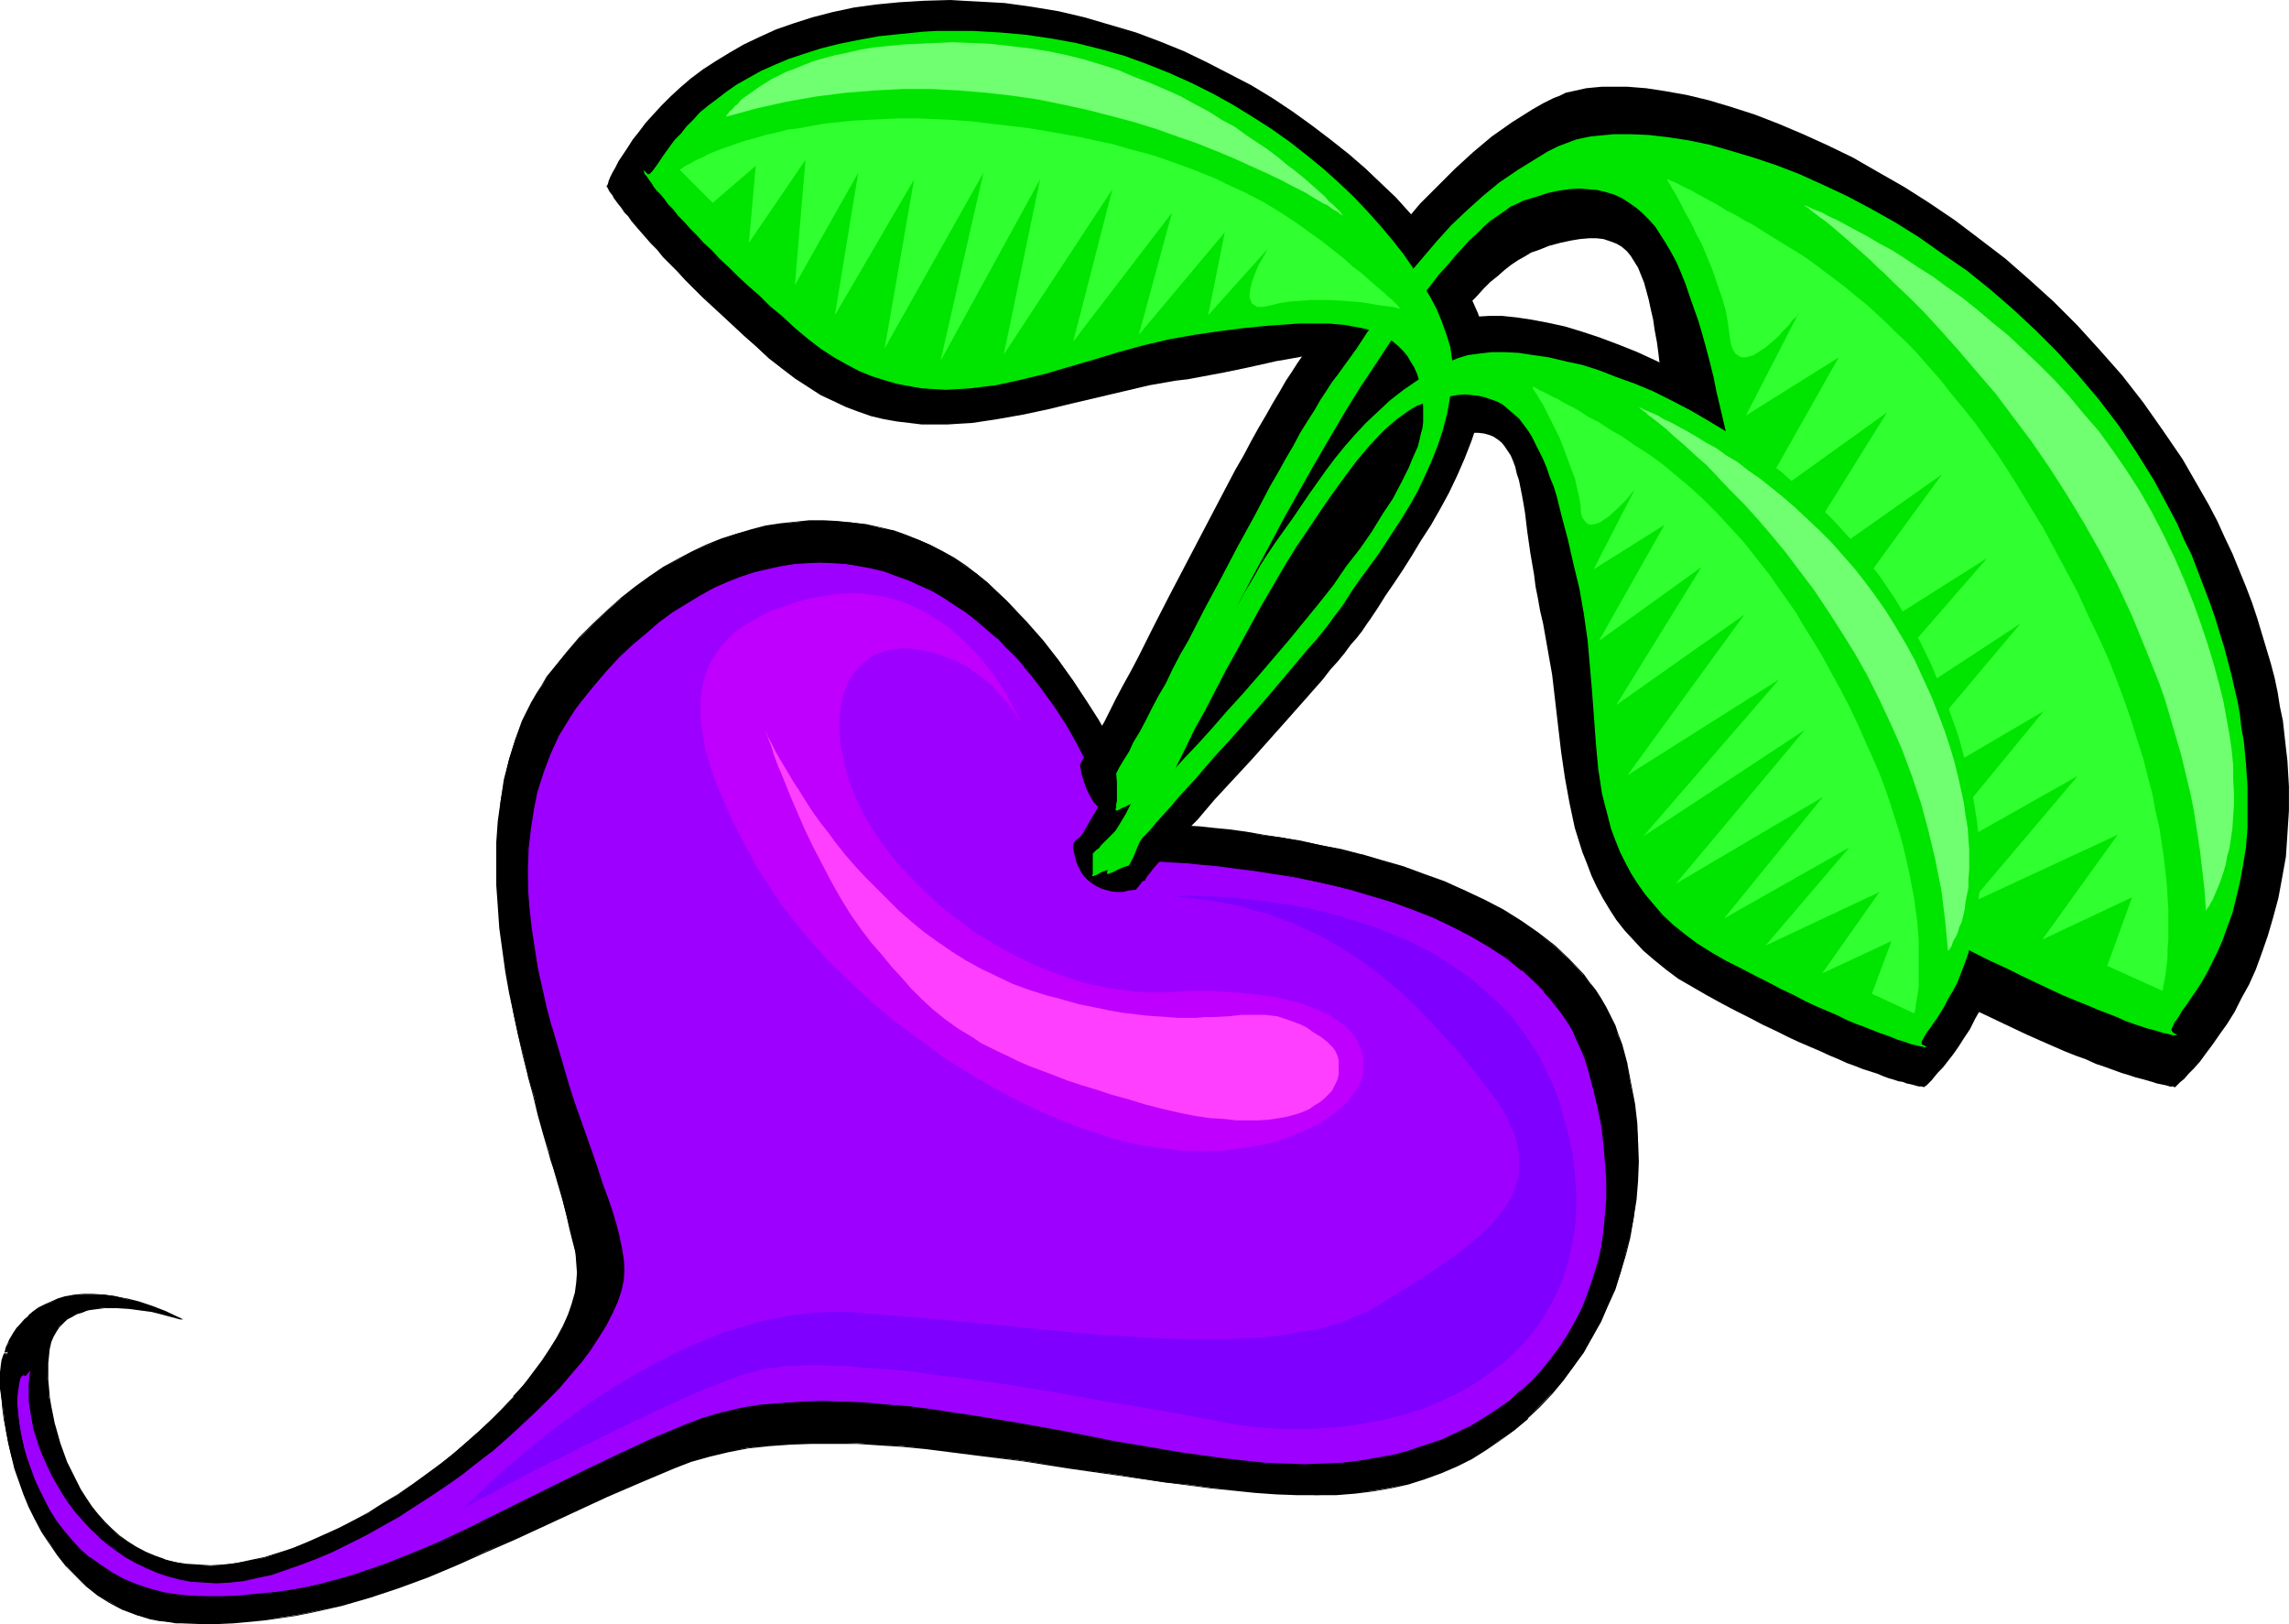 <?xml version="1.0" encoding="UTF-8" standalone="no"?>
<svg
   version="1.0"
   width="129.766mm"
   height="92.085mm"
   id="svg21"
   sodipodi:docname="Beet 8.wmf"
   xmlns:inkscape="http://www.inkscape.org/namespaces/inkscape"
   xmlns:sodipodi="http://sodipodi.sourceforge.net/DTD/sodipodi-0.dtd"
   xmlns="http://www.w3.org/2000/svg"
   xmlns:svg="http://www.w3.org/2000/svg">
  <sodipodi:namedview
     id="namedview21"
     pagecolor="#ffffff"
     bordercolor="#000000"
     borderopacity="0.25"
     inkscape:showpageshadow="2"
     inkscape:pageopacity="0.0"
     inkscape:pagecheckerboard="0"
     inkscape:deskcolor="#d1d1d1"
     inkscape:document-units="mm" />
  <defs
     id="defs1">
    <pattern
       id="WMFhbasepattern"
       patternUnits="userSpaceOnUse"
       width="6"
       height="6"
       x="0"
       y="0" />
  </defs>
  <path
     style="fill:#000000;fill-opacity:1;fill-rule:evenodd;stroke:none"
     d="m 38.622,282.6 v 0 l -0.323,-0.162 h -0.323 l -0.485,-0.162 -0.646,-0.162 -0.646,-0.162 -1.778,-0.485 -1.939,-0.485 -2.424,-0.323 -2.424,-0.323 -2.586,-0.162 h -2.586 l -2.586,0.323 -1.131,0.323 -1.293,0.323 -0.97,0.323 -1.131,0.646 -0.97,0.646 -0.808,0.646 -0.97,0.808 -0.646,0.969 -0.646,1.131 -0.485,1.293 -0.323,1.293 -0.162,1.616 -0.162,1.616 v 1.777 1.777 l 0.162,1.777 0.162,1.939 0.323,1.939 0.808,4.039 1.131,3.878 1.454,4.039 0.97,2.101 0.97,1.939 0.97,1.777 1.131,1.939 1.293,1.777 1.293,1.616 1.454,1.777 1.616,1.454 1.616,1.454 1.778,1.293 1.778,1.131 1.939,0.969 2.101,0.969 2.101,0.808 2.424,0.485 2.262,0.485 2.586,0.162 2.586,0.162 2.747,-0.162 2.909,-0.485 2.909,-0.485 3.07,-0.646 3.07,-0.969 3.07,-1.131 3.232,-1.293 3.232,-1.293 3.07,-1.454 3.232,-1.777 3.232,-1.616 3.07,-1.939 3.232,-1.939 3.07,-2.101 3.07,-2.262 2.909,-2.101 2.909,-2.424 2.747,-2.262 2.747,-2.424 2.586,-2.424 2.586,-2.585 2.262,-2.424 2.101,-2.585 2.101,-2.424 1.939,-2.585 1.616,-2.585 1.616,-2.424 1.293,-2.585 0.97,-2.424 0.97,-2.262 0.646,-2.262 0.323,-2.424 0.162,-2.101 -0.162,-2.101 -0.323,-2.262 -0.485,-2.424 -0.646,-2.585 -0.808,-3.07 -0.808,-3.07 -0.808,-3.232 -1.131,-3.555 -0.485,-1.777 -0.485,-1.939 -1.131,-3.878 -1.131,-3.878 -0.97,-4.201 -1.293,-4.201 -0.97,-4.363 -1.131,-4.363 -0.97,-4.524 -0.808,-4.524 -0.808,-4.524 -0.646,-4.686 -0.646,-4.686 -0.323,-4.686 -0.323,-4.524 -0.162,-4.686 0.162,-4.524 0.323,-4.524 0.485,-4.524 0.808,-4.363 0.97,-4.363 1.293,-4.039 1.616,-4.039 1.939,-4.039 0.97,-1.777 1.293,-1.939 1.131,-1.777 1.293,-1.777 2.747,-3.393 2.909,-3.232 2.909,-3.07 2.909,-2.747 2.909,-2.585 3.07,-2.424 3.07,-2.262 3.07,-1.939 3.07,-1.777 3.07,-1.616 3.232,-1.454 3.07,-1.293 3.232,-1.131 3.07,-0.808 3.07,-0.808 3.232,-0.485 3.07,-0.323 3.07,-0.323 h 3.07 l 3.07,0.162 2.909,0.162 3.07,0.485 2.909,0.646 2.747,0.646 2.909,0.969 2.747,0.969 2.586,1.131 2.586,1.454 2.424,1.454 2.424,1.616 2.424,1.616 2.262,1.939 4.202,3.878 3.878,4.201 3.717,4.363 3.394,4.201 3.232,4.363 2.747,4.363 2.586,4.201 2.262,3.878 1.131,1.939 0.97,1.777 0.808,1.939 0.808,1.616 0.808,1.616 0.646,1.454 0.646,1.454 0.646,1.131 0.485,1.293 0.485,0.969 0.323,0.808 0.323,0.808 0.162,0.646 0.162,0.323 0.162,0.323 v 0 h 0.646 l 0.323,0.162 h 1.131 0.808 l 0.808,0.162 h 0.97 1.131 l 2.424,0.323 2.747,0.162 2.909,0.323 3.394,0.323 3.555,0.485 3.717,0.646 4.04,0.485 4.04,0.808 4.202,0.808 4.363,0.969 4.363,1.131 4.525,1.293 4.525,1.293 4.363,1.616 4.363,1.616 4.363,1.777 4.202,2.101 4.04,2.101 3.878,2.424 3.717,2.585 3.394,2.747 3.232,2.908 2.909,3.232 1.293,1.616 1.293,1.777 1.293,1.777 0.97,1.777 0.97,1.939 0.97,1.939 0.646,2.101 0.808,2.101 1.131,4.201 0.808,4.201 0.808,4.201 0.485,4.201 0.323,4.201 v 4.039 l -0.162,4.039 -0.323,4.039 -0.485,4.039 -0.808,3.878 -0.97,3.878 -0.97,3.716 -1.293,3.716 -1.454,3.393 -1.616,3.555 -1.778,3.393 -1.939,3.07 -2.101,3.232 -2.262,2.908 -2.424,2.747 -2.586,2.747 -2.586,2.585 -2.747,2.424 -2.909,2.101 -3.07,2.101 -3.07,1.939 -3.394,1.616 -3.394,1.454 -3.394,1.293 -3.555,1.131 -3.717,0.808 -3.717,0.646 -3.878,0.485 -4.04,0.323 -4.202,0.162 -4.363,-0.162 -4.363,-0.162 -4.525,-0.323 -4.686,-0.485 -4.848,-0.485 -4.848,-0.646 -5.01,-0.485 -10.019,-1.616 -10.181,-1.454 -10.342,-1.616 -10.342,-1.293 -10.181,-1.293 -5.01,-0.485 -5.01,-0.323 -4.848,-0.323 h -4.848 -4.848 l -4.525,0.162 -4.525,0.323 -4.525,0.485 -4.202,0.808 -4.04,0.969 -4.04,1.131 -3.878,1.454 -7.272,3.07 -6.949,3.07 -6.787,3.07 -6.464,3.07 -6.464,2.908 -6.302,2.747 -6.141,2.747 -6.141,2.585 -6.141,2.262 -6.141,2.101 -6.141,1.777 -6.464,1.454 -3.232,0.646 -3.232,0.485 -3.394,0.485 -3.232,0.323 -3.555,0.323 -3.555,0.162 h -3.555 -3.555 l -1.778,-0.162 -1.778,-0.162 -1.778,-0.323 -1.616,-0.323 -3.232,-0.808 -2.909,-1.293 -2.747,-1.454 -2.747,-1.616 -2.262,-1.777 -2.262,-2.101 -2.101,-2.262 -1.939,-2.424 -1.616,-2.424 -1.616,-2.585 -1.454,-2.585 -1.293,-2.747 -1.131,-2.747 -0.97,-2.747 -0.97,-2.747 -0.808,-2.585 -0.646,-2.747 -0.485,-2.585 -0.323,-2.424 -0.323,-2.424 -0.323,-2.101 -0.162,-2.101 v -3.555 l 0.162,-1.454 0.162,-1.131 0.162,-0.808 0.323,-0.646 0.485,-0.323 H 1.778 l -0.162,0.485 -0.323,0.162 v 0.162 l -0.162,-0.162 v -0.646 l 0.162,-0.485 0.162,-0.646 0.323,-0.646 0.323,-0.646 0.485,-0.969 0.485,-0.808 0.646,-0.808 0.646,-0.969 0.808,-0.808 0.97,-0.969 1.131,-0.808 1.131,-0.808 1.131,-0.646 1.454,-0.646 1.616,-0.646 1.616,-0.485 1.778,-0.323 1.939,-0.162 h 1.939 2.262 l 2.424,0.323 2.424,0.646 2.747,0.646 2.747,0.969 3.07,1.131 z"
     id="path1" />
  <path
     style="fill:#000000;fill-opacity:1;fill-rule:evenodd;stroke:none"
     d="m 38.622,282.762 v -0.323 0 0 h -0.162 l -0.485,-0.162 h 0.162 l -0.485,-0.162 h -0.162 l -0.646,-0.162 h 0.162 l -0.808,-0.162 -1.616,-0.485 h -0.162 l -1.939,-0.485 -2.424,-0.323 -2.424,-0.323 -2.586,-0.162 -2.586,0.162 -2.586,0.162 -1.131,0.323 v 0 l -1.293,0.323 -1.131,0.485 -0.97,0.485 -0.97,0.646 -0.97,0.646 v 0.162 l -0.808,0.808 v 0 l -0.808,0.969 -0.646,1.131 -0.485,1.293 -0.323,1.293 v 0 l -0.162,1.616 -0.162,1.616 v 1.777 l 0.162,1.777 v 1.777 l 0.323,1.939 0.162,1.939 0.808,4.039 v 0 l 1.131,4.039 1.454,4.039 0.97,1.939 0.97,1.939 0.97,1.939 1.131,1.777 1.293,1.777 1.454,1.777 1.293,1.616 h 0.162 l 1.454,1.454 1.778,1.454 v 0 l 1.616,1.293 1.939,1.293 1.939,0.969 2.101,0.969 2.101,0.808 v 0 l 2.424,0.485 2.262,0.485 2.586,0.162 h 2.586 2.747 l 2.909,-0.485 2.909,-0.485 3.07,-0.808 v 0 l 3.07,-0.808 3.232,-1.131 3.07,-1.293 3.232,-1.293 3.232,-1.616 3.232,-1.616 3.07,-1.777 3.232,-1.777 3.07,-2.101 3.07,-1.939 3.07,-2.262 3.07,-2.262 2.747,-2.262 2.909,-2.424 v 0 l 2.747,-2.424 2.586,-2.424 2.424,-2.424 2.262,-2.585 h 0.162 l 2.101,-2.585 2.101,-2.424 1.939,-2.585 1.616,-2.424 1.616,-2.585 1.131,-2.424 1.131,-2.424 0.97,-2.424 0.646,-2.262 v 0 l 0.323,-2.424 0.162,-2.101 -0.162,-2.101 -0.323,-2.262 -0.485,-2.424 -0.646,-2.585 v -0.162 l -0.808,-2.908 -0.808,-3.07 -0.808,-3.393 -1.131,-3.393 -0.485,-1.939 -0.646,-1.777 -0.97,-3.878 -1.131,-3.878 -1.131,-4.201 -1.131,-4.201 v 0 l -1.131,-4.363 -0.97,-4.363 -0.97,-4.524 -0.808,-4.524 -0.808,-4.524 -0.646,-4.686 -0.646,-4.686 -0.323,-4.686 -0.323,-4.524 -0.162,-4.686 0.162,-4.524 0.323,-4.524 0.485,-4.524 0.808,-4.363 0.97,-4.363 v 0.162 l 1.293,-4.201 1.616,-4.039 1.939,-3.878 0.97,-1.939 1.131,-1.939 1.293,-1.777 1.293,-1.777 2.747,-3.393 2.909,-3.232 h -0.162 l 2.909,-3.07 2.909,-2.747 2.909,-2.585 v 0.162 l 3.07,-2.424 3.07,-2.262 3.07,-1.939 3.07,-1.939 3.232,-1.454 3.07,-1.616 3.232,-1.131 3.07,-1.131 3.07,-0.808 v 0 l 3.07,-0.808 3.232,-0.485 3.07,-0.485 3.07,-0.162 h 3.07 l 3.07,0.162 2.909,0.162 3.07,0.485 2.909,0.485 2.747,0.808 v 0 l 2.747,0.808 2.747,1.131 2.586,1.131 2.747,1.454 2.424,1.454 2.424,1.454 2.262,1.777 2.262,1.939 V 124.9 l 4.202,4.039 4.04,4.039 h -0.162 l 3.717,4.363 3.394,4.363 3.232,4.363 2.747,4.201 2.586,4.201 2.262,4.039 1.131,1.777 0.97,1.939 1.778,3.393 1.454,3.07 0.646,1.454 0.485,1.293 0.485,1.131 0.485,0.969 0.323,0.969 0.323,0.646 0.162,0.646 0.162,0.485 v -0.162 l 0.162,0.323 0.162,0.162 h 0.646 l 0.323,0.162 h 1.131 0.808 0.808 l 0.97,0.162 h 1.131 l 2.424,0.162 2.747,0.323 2.909,0.323 3.394,0.323 3.555,0.485 3.717,0.485 4.04,0.646 4.04,0.808 4.202,0.808 4.363,0.969 4.363,1.131 v 0 l 4.363,1.293 4.525,1.293 4.363,1.616 4.525,1.616 4.202,1.777 4.202,2.101 4.04,2.101 3.878,2.424 3.717,2.424 3.555,2.747 v 0 l 3.232,2.908 2.909,3.232 h -0.162 l 1.454,1.616 1.131,1.777 1.293,1.777 0.97,1.939 0.97,1.777 0.97,2.101 0.808,1.939 0.646,2.101 1.131,4.201 v 0 l 0.97,4.201 0.646,4.201 0.485,4.201 0.323,4.201 v 4.039 l -0.162,4.039 -0.323,4.039 -0.485,4.039 -0.808,3.878 h 0.323 l 0.646,-3.878 0.646,-4.039 0.323,-4.039 0.162,-4.039 -0.162,-4.039 -0.162,-4.201 -0.485,-4.201 -0.808,-4.201 -0.808,-4.201 v -0.162 l -1.131,-4.201 -0.808,-2.101 -0.646,-1.939 -0.97,-1.939 -0.97,-1.939 -1.131,-1.939 -1.131,-1.777 -1.293,-1.616 -1.293,-1.777 v 0 l -3.07,-3.232 -3.07,-2.908 v 0 l -3.555,-2.747 -3.717,-2.585 -3.878,-2.424 -4.04,-2.101 -4.202,-1.939 -4.202,-1.939 -4.525,-1.616 -4.363,-1.616 -4.525,-1.293 -4.363,-1.293 h -0.162 l -4.363,-1.131 -4.363,-0.808 -4.202,-0.969 -4.04,-0.646 -4.04,-0.646 -3.717,-0.646 -3.555,-0.485 -3.394,-0.323 -2.909,-0.323 -2.747,-0.162 -2.424,-0.162 -1.131,-0.162 h -0.97 l -0.808,-0.162 h -0.808 -1.131 -0.323 -0.646 v 0 0 0 -0.323 l -0.162,-0.485 -0.162,-0.646 -0.323,-0.646 -0.485,-0.969 -0.323,-0.969 -0.485,-1.131 -0.646,-1.293 -0.646,-1.454 -1.454,-3.07 -1.778,-3.393 -0.808,-1.777 -1.131,-1.939 -2.262,-4.039 -2.586,-4.039 -2.909,-4.363 -3.07,-4.363 -3.394,-4.363 -3.717,-4.201 v 0 l -4.04,-4.201 -4.202,-4.039 v 0 l -2.262,-1.777 -2.262,-1.777 -2.424,-1.616 -2.586,-1.454 -2.586,-1.293 -2.586,-1.131 -2.747,-1.131 -2.747,-0.969 h -0.162 l -2.747,-0.646 -2.909,-0.646 -3.07,-0.323 -2.909,-0.323 -3.07,-0.162 h -3.07 l -3.07,0.323 -3.07,0.323 -3.232,0.485 -3.07,0.808 v 0 l -3.232,0.969 -3.07,0.969 -3.232,1.293 -3.07,1.454 -3.07,1.616 -3.232,1.777 -3.07,2.101 -2.909,2.101 -3.07,2.424 v 0 l -3.07,2.747 -2.909,2.747 -2.909,2.908 v 0 l -2.747,3.232 -2.747,3.393 -1.454,1.777 -1.131,1.939 -1.131,1.777 -1.131,1.939 -1.939,3.878 -1.454,4.039 -1.293,4.201 v 0 l -1.131,4.363 -0.646,4.363 -0.646,4.524 -0.323,4.524 v 4.524 4.686 l 0.323,4.524 0.323,4.686 0.646,4.686 0.646,4.686 0.808,4.524 0.97,4.524 0.97,4.524 0.97,4.363 1.131,4.363 v 0.162 l 1.131,4.201 0.97,4.039 1.131,4.039 1.131,3.878 0.485,1.777 0.646,1.939 0.97,3.393 0.97,3.232 0.808,3.232 0.646,2.908 v 0 l 0.646,2.585 0.646,2.424 0.162,2.262 0.162,2.101 -0.162,2.101 -0.323,2.424 v -0.162 l -0.646,2.262 -0.808,2.424 -1.131,2.424 -1.293,2.424 -1.616,2.585 -1.616,2.424 -1.939,2.585 -1.939,2.585 -2.262,2.424 h 0.162 l -2.424,2.585 -2.424,2.424 -2.586,2.424 -2.747,2.424 v 0 l -2.747,2.424 -2.909,2.262 -3.07,2.262 -2.909,2.101 -3.07,2.101 -3.232,1.939 -3.07,1.939 -3.232,1.777 -3.232,1.616 -3.232,1.454 -3.232,1.454 -3.07,1.293 -3.07,0.969 -3.07,0.969 v 0 l -3.07,0.646 -2.909,0.646 -2.909,0.323 -2.747,0.162 -2.586,-0.162 -2.586,-0.162 -2.262,-0.323 -2.424,-0.646 h 0.162 l -2.262,-0.808 -1.939,-0.808 -2.101,-1.131 -1.778,-1.131 -1.778,-1.293 v 0 l -1.616,-1.454 -1.454,-1.454 v 0 l -1.454,-1.616 -1.293,-1.616 -1.293,-1.939 -1.131,-1.777 -0.97,-1.939 -0.97,-1.939 -0.97,-1.939 -1.454,-4.039 -1.131,-4.039 v 0.162 l -0.808,-4.039 -0.323,-1.939 -0.162,-1.939 -0.162,-1.777 v -1.777 -1.777 l 0.162,-1.616 0.162,-1.616 v 0.162 l 0.323,-1.454 0.485,-1.131 0.646,-1.131 0.646,-0.969 v 0 l 0.808,-0.808 v 0 l 0.808,-0.808 0.97,-0.485 1.131,-0.646 1.131,-0.323 1.131,-0.485 v 0 l 1.131,-0.162 2.586,-0.323 h 2.586 l 2.586,0.162 2.424,0.323 2.424,0.323 1.939,0.485 v 0 l 1.778,0.485 0.646,0.162 v 0 l 0.646,0.162 v 0 l 0.485,0.162 v 0 h 0.323 v 0 l 0.323,0.162 h 0.646 z"
     id="path2" />
  <path
     style="fill:#000000;fill-opacity:1;fill-rule:evenodd;stroke:none"
     d="m 349.056,264.988 -0.808,3.878 v -0.162 l -1.131,3.716 -1.293,3.716 -1.454,3.555 -1.616,3.393 -1.778,3.393 -1.939,3.232 -2.101,3.07 -2.262,3.07 -2.424,2.747 h 0.162 l -2.586,2.747 -2.586,2.424 v 0 l -2.909,2.424 -2.747,2.262 -3.07,1.939 -3.232,1.939 -3.232,1.616 -3.394,1.454 -3.394,1.293 -3.717,1.131 h 0.162 l -3.717,0.969 -3.717,0.646 -3.878,0.323 -4.04,0.323 -4.202,0.162 -4.363,-0.162 -4.363,-0.162 -4.525,-0.323 -4.686,-0.485 -4.848,-0.323 -4.848,-0.646 -5.01,-0.646 -10.019,-1.454 -10.181,-1.616 -10.342,-1.454 -10.342,-1.454 -10.181,-1.293 -5.01,-0.323 -5.01,-0.485 -4.848,-0.162 -4.848,-0.162 h -4.848 l -4.525,0.162 -4.525,0.323 -4.525,0.646 -4.202,0.646 -4.04,0.969 h -0.162 l -4.04,1.131 -3.717,1.454 -7.272,3.07 -6.949,3.07 -6.787,3.07 -6.626,3.07 -6.302,2.908 -6.302,2.908 -6.141,2.585 -6.141,2.585 -6.141,2.262 -6.141,2.101 -6.302,1.777 h 0.162 l -6.464,1.616 -3.232,0.646 -3.232,0.485 -3.394,0.323 -3.232,0.323 -3.555,0.323 -3.555,0.162 h -3.555 -3.555 l -1.778,-0.162 -1.778,-0.162 -1.778,-0.323 -1.616,-0.323 v 0 l -3.07,-0.808 -3.07,-1.293 -2.747,-1.293 -2.586,-1.777 -2.424,-1.777 v 0 l -2.262,-1.939 -2.101,-2.262 h 0.162 L 12.443,333.174 10.666,330.751 9.211,328.165 7.757,325.58 6.464,322.833 5.333,320.087 4.363,317.34 3.394,314.593 2.586,311.846 v 0.162 L 1.939,309.261 1.454,306.676 0.97,304.252 0.646,301.828 0.485,299.728 0.323,297.627 v -3.555 l 0.162,-1.454 0.162,-1.131 0.162,-0.808 v 0 L 1.131,290.033 v 0 l 0.323,-0.323 v 0 l 0.323,0.162 -0.162,-0.162 -0.162,0.323 -0.162,0.323 v 0 H 1.131 1.293 v 0 0 -0.646 l 0.162,-0.485 v 0 l 0.162,-0.485 0.162,-0.808 0.485,-0.646 0.485,-0.808 0.485,-0.969 0.646,-0.808 0.646,-0.808 v 0 l 0.808,-0.969 0.808,-0.808 v 0 l 1.131,-0.808 1.131,-0.808 1.293,-0.808 1.293,-0.646 1.616,-0.485 1.616,-0.485 v 0 l 1.778,-0.323 1.939,-0.323 h 1.939 l 2.262,0.162 2.424,0.323 2.424,0.485 v 0 l 2.586,0.808 2.909,0.969 2.909,1.131 3.232,1.454 h 0.646 l -3.717,-1.777 -2.909,-1.131 -2.909,-0.969 -2.586,-0.646 h -0.162 l -2.424,-0.485 -2.424,-0.323 -2.262,-0.162 H 17.938 l -1.939,0.162 -1.778,0.323 h -0.162 l -1.616,0.485 -1.454,0.646 -1.454,0.646 -1.293,0.646 -1.131,0.808 -0.97,0.808 v 0.162 l -0.97,0.808 -0.808,0.969 v 0 l -0.808,0.808 -0.646,0.969 -0.485,0.808 -0.485,0.808 -0.323,0.808 -0.323,0.646 -0.162,0.485 v 0.162 l -0.162,0.485 v 0.646 l 0.162,0.323 0.323,-0.162 0.162,-0.323 0.323,-0.485 -0.646,-0.162 -0.323,0.323 -0.323,0.646 -0.323,0.969 -0.162,1.131 L 0,294.072 v 3.555 l 0.323,2.101 0.162,2.101 0.323,2.424 0.485,2.424 0.485,2.585 0.646,2.747 v 0 l 0.646,2.747 0.97,2.747 0.97,2.747 1.131,2.747 1.293,2.585 1.454,2.747 1.616,2.424 1.778,2.585 1.778,2.262 v 0 l 2.262,2.262 2.101,2.101 v 0 l 2.424,1.939 2.586,1.616 2.747,1.454 3.07,1.131 3.07,0.969 h 0.162 l 1.616,0.323 1.778,0.162 1.778,0.323 h 1.778 l 3.555,0.162 h 3.555 l 3.555,-0.162 3.555,-0.323 3.232,-0.323 3.394,-0.485 3.232,-0.485 3.232,-0.646 6.464,-1.454 v 0 l 6.141,-1.777 6.302,-2.101 6.141,-2.262 6.141,-2.585 6.141,-2.747 6.302,-2.747 6.302,-2.908 6.626,-3.07 6.626,-3.07 7.11,-3.07 7.272,-3.07 3.717,-1.454 4.04,-1.131 v 0 l 4.04,-0.969 4.202,-0.808 4.525,-0.485 4.525,-0.323 4.525,-0.162 h 4.848 4.848 l 4.848,0.323 5.01,0.323 5.01,0.485 10.181,1.293 10.342,1.293 10.342,1.616 10.181,1.454 10.019,1.454 5.01,0.646 4.848,0.646 4.848,0.485 4.686,0.485 4.525,0.323 4.363,0.162 h 4.363 4.202 l 4.04,-0.323 3.878,-0.485 3.717,-0.646 3.717,-0.808 v 0 l 3.555,-1.131 3.555,-1.293 3.394,-1.454 3.232,-1.616 3.07,-1.939 3.07,-2.101 2.909,-2.101 2.909,-2.424 v -0.162 l 2.586,-2.424 2.586,-2.747 v 0 l 2.424,-2.908 2.101,-2.908 2.262,-3.07 1.778,-3.232 1.939,-3.393 1.454,-3.393 1.616,-3.555 1.131,-3.716 1.131,-3.716 v 0 l 0.97,-3.878 z"
     id="path3" />
  <path
     style="fill:#9e00ff;fill-opacity:1;fill-rule:evenodd;stroke:none"
     d="m 6.787,293.265 -0.323,1.616 -0.162,1.777 v 1.616 1.939 l 0.162,1.939 0.323,1.939 0.485,1.939 0.646,2.101 0.646,1.939 0.808,2.101 0.808,2.101 1.131,1.939 0.97,1.939 1.293,2.101 1.293,1.939 1.454,1.777 1.454,1.939 1.778,1.777 1.616,1.616 1.939,1.454 1.939,1.454 1.939,1.454 2.101,1.293 2.262,0.969 2.262,0.969 2.424,0.808 2.424,0.646 2.586,0.485 2.747,0.162 2.586,0.162 2.909,-0.162 2.909,-0.323 2.909,-0.646 3.07,-0.646 3.232,-1.131 3.232,-1.131 3.394,-1.293 3.394,-1.454 3.394,-1.616 3.555,-1.777 3.555,-1.939 3.394,-2.101 3.555,-2.101 3.394,-2.262 3.394,-2.424 3.394,-2.424 3.394,-2.424 3.232,-2.585 3.07,-2.585 2.909,-2.747 2.909,-2.747 2.747,-2.585 2.586,-2.747 2.424,-2.747 2.101,-2.747 1.939,-2.585 1.778,-2.585 1.616,-2.585 1.454,-2.585 0.97,-2.424 0.808,-2.424 0.485,-2.262 0.162,-2.262 v -2.101 l -0.485,-2.262 -0.485,-2.262 -0.646,-2.747 -0.808,-2.747 -0.97,-2.908 -1.131,-3.07 -0.97,-3.232 -1.293,-3.555 -1.131,-3.555 -1.293,-3.555 -1.454,-3.878 -1.293,-3.878 -1.131,-4.039 -2.424,-8.079 -1.131,-4.201 -0.97,-4.363 -0.808,-4.201 -0.808,-4.363 -0.646,-4.201 -0.485,-4.363 -0.162,-4.201 -0.162,-4.363 0.162,-4.201 0.485,-4.201 0.646,-4.201 0.808,-4.039 1.293,-3.878 1.454,-4.039 1.778,-3.716 2.262,-3.716 1.131,-1.777 1.454,-1.777 2.747,-3.393 2.747,-3.232 2.747,-3.07 2.747,-2.747 2.909,-2.424 2.909,-2.262 2.909,-2.262 2.747,-1.777 3.07,-1.777 2.747,-1.454 2.909,-1.454 2.909,-1.131 2.909,-0.808 2.909,-0.808 2.909,-0.646 2.909,-0.323 2.747,-0.323 h 2.747 2.909 l 2.747,0.323 2.747,0.323 2.747,0.485 2.586,0.646 2.747,0.969 2.586,0.969 2.586,1.131 2.424,1.293 2.424,1.293 2.424,1.616 2.424,1.616 2.262,1.777 2.262,1.777 2.101,1.939 1.939,2.101 2.101,1.939 1.778,2.101 1.778,2.101 1.616,2.101 3.07,4.201 2.747,4.201 2.262,4.039 2.101,4.039 1.778,3.716 0.808,1.777 0.646,1.777 0.646,1.777 0.646,1.454 0.485,1.616 0.485,1.293 0.485,1.293 0.323,1.293 0.323,0.969 0.162,0.969 0.323,0.808 0.162,0.808 v 0.485 l 0.162,0.485 0.162,0.162 v 0.162 h 2.101 0.646 1.778 l 1.131,0.162 h 2.262 l 2.747,0.162 2.909,0.162 3.232,0.323 3.555,0.323 3.717,0.485 3.878,0.485 4.04,0.646 4.202,0.646 4.202,0.969 4.363,0.969 4.363,0.969 4.363,1.293 4.525,1.454 4.202,1.454 4.202,1.777 4.202,1.939 4.04,1.939 3.878,2.262 3.555,2.424 3.394,2.747 3.232,2.908 1.454,1.454 1.454,1.616 2.424,3.393 1.293,1.777 0.97,1.777 0.97,1.939 0.97,1.939 0.808,1.939 0.646,2.101 1.131,4.363 0.97,4.039 0.808,4.039 0.485,4.039 0.323,3.878 0.162,3.878 v 3.716 l -0.162,3.555 -0.485,3.716 -0.485,3.393 -0.646,3.393 -0.97,3.232 -1.131,3.07 -1.293,3.07 -1.293,2.908 -1.616,2.747 -1.778,2.747 -1.939,2.585 -1.939,2.424 -2.262,2.424 -2.262,2.101 -2.586,2.101 -2.586,1.939 -2.747,1.777 -2.909,1.777 -3.07,1.454 -3.07,1.454 -3.232,1.131 -3.394,1.131 -3.555,0.969 -3.555,0.646 -3.717,0.646 -3.878,0.485 -4.04,0.162 -4.04,0.162 -4.363,-0.162 -4.202,-0.162 -4.525,-0.485 -4.363,-0.485 -4.686,-0.646 -4.686,-0.646 -4.686,-0.808 -9.534,-1.616 -9.696,-1.939 -9.858,-1.777 -9.696,-1.616 -9.696,-1.454 -4.848,-0.646 -4.686,-0.485 -4.686,-0.323 -4.686,-0.323 h -4.525 l -4.525,0.162 -4.363,0.162 -4.363,0.485 -4.04,0.646 -4.04,0.969 -4.04,1.131 -3.717,1.454 -7.272,3.07 -7.11,3.232 -6.626,3.232 -6.626,3.232 -6.302,3.232 -6.302,3.07 -6.141,3.07 -6.141,2.908 -6.141,2.585 -6.302,2.424 -6.141,2.101 -3.232,0.808 -3.07,0.969 -3.232,0.646 -3.394,0.646 -3.232,0.485 -3.394,0.485 -3.394,0.323 -3.555,0.162 -3.555,0.162 -3.717,-0.162 -3.555,-0.162 -3.394,-0.485 -3.07,-0.808 -3.07,-0.969 -2.747,-1.293 -2.586,-1.293 -2.262,-1.616 -2.262,-1.616 -2.101,-1.777 -1.778,-1.939 -1.778,-2.101 -1.616,-2.101 -1.293,-2.262 -1.293,-2.101 -1.131,-2.262 -0.97,-2.262 -0.808,-2.262 -0.808,-2.101 -0.485,-2.262 -0.485,-2.101 -0.485,-1.939 -0.162,-1.939 -0.323,-1.777 v -1.616 -1.616 -1.293 l 0.162,-1.131 0.162,-0.969 0.323,-0.808 0.323,-0.323 0.323,-0.323 0.323,0.162 z"
     id="path4" />
  <path
     style="fill:#000000;fill-opacity:1;fill-rule:evenodd;stroke:none"
     d="m 6.787,293.426 -0.162,-0.162 -0.323,1.616 -0.162,1.777 v 1.616 1.939 l 0.323,1.939 0.323,1.939 0.323,1.939 v 0.162 l 0.646,1.939 0.646,2.101 0.808,1.939 0.97,2.101 0.97,2.101 1.131,1.939 1.131,1.939 1.293,1.939 1.454,1.939 1.616,1.777 v 0 l 1.616,1.777 1.778,1.616 v 0.162 l 1.778,1.454 1.939,1.454 2.101,1.454 2.101,1.131 2.262,1.131 2.262,0.969 2.424,0.808 2.424,0.646 v 0 l 2.586,0.485 2.747,0.162 2.586,0.162 2.909,-0.162 2.909,-0.323 2.909,-0.646 3.07,-0.646 v 0 l 3.232,-1.131 3.232,-1.131 3.394,-1.293 3.394,-1.454 3.555,-1.777 3.555,-1.777 3.394,-1.939 3.555,-1.939 3.394,-2.262 3.555,-2.262 3.394,-2.262 3.394,-2.424 3.232,-2.585 3.232,-2.424 3.07,-2.747 v 0 l 3.07,-2.747 2.747,-2.585 2.747,-2.747 2.586,-2.585 2.424,-2.908 v 0 l 2.262,-2.585 1.939,-2.585 1.778,-2.747 1.616,-2.585 1.293,-2.585 1.131,-2.424 0.808,-2.424 v 0 l 0.485,-2.262 0.162,-2.262 -0.162,-2.101 -0.323,-2.262 -0.485,-2.262 v -0.162 l -0.646,-2.585 -0.808,-2.747 -0.97,-2.908 -1.131,-3.07 -1.131,-3.393 -1.131,-3.393 -1.293,-3.555 -2.586,-7.433 -1.293,-4.039 -1.131,-3.878 -2.424,-8.24 v 0.162 l -1.131,-4.201 -0.97,-4.363 -0.97,-4.201 -0.646,-4.363 -0.646,-4.201 -0.485,-4.363 -0.323,-4.201 v -4.363 l 0.162,-4.201 0.485,-4.201 0.646,-4.201 0.808,-4.039 v 0.162 l 1.293,-4.039 1.454,-3.878 1.778,-3.878 2.262,-3.716 1.131,-1.777 1.293,-1.777 2.747,-3.393 2.747,-3.232 v 0 l 2.747,-2.908 2.909,-2.747 v 0 l 2.909,-2.424 2.747,-2.424 2.909,-2.101 2.909,-1.777 2.909,-1.777 2.909,-1.616 2.909,-1.293 2.909,-1.131 2.909,-0.969 2.747,-0.646 v 0 l 2.909,-0.646 2.909,-0.485 2.747,-0.162 2.747,-0.162 2.909,0.162 2.747,0.162 2.747,0.485 2.747,0.485 h -0.162 l 2.747,0.646 2.586,0.969 2.747,0.969 2.424,1.131 2.586,1.131 2.424,1.454 2.424,1.616 2.262,1.454 2.262,1.777 2.262,1.939 2.262,1.939 v -0.162 l 1.939,2.101 1.939,1.939 1.939,2.101 h -0.162 l 1.778,2.101 1.616,2.101 3.07,4.201 2.747,4.201 2.262,4.039 2.101,4.039 1.778,3.878 0.808,1.777 0.646,1.616 0.646,1.777 0.646,1.454 0.485,1.616 0.485,1.454 0.485,1.293 0.323,1.131 0.323,1.131 0.162,0.969 0.323,0.808 v -0.162 l 0.162,0.808 0.162,0.485 v 0.162 0.323 0 l 0.162,0.162 v 0.162 l 2.262,0.162 h 0.646 1.778 1.131 l 2.262,0.162 2.747,0.162 2.909,0.162 3.232,0.323 3.555,0.323 3.717,0.485 3.878,0.485 4.04,0.646 4.202,0.646 4.202,0.808 4.363,0.969 4.363,1.131 v 0 l 4.363,1.293 4.363,1.293 4.363,1.616 4.202,1.616 4.04,1.939 4.04,2.101 3.878,2.262 3.717,2.424 3.394,2.747 v -0.162 l 3.07,2.908 1.616,1.616 h -0.162 l 1.454,1.616 2.586,3.232 1.131,1.777 1.131,1.777 0.808,1.939 0.97,2.101 0.808,1.939 0.646,2.101 1.131,4.201 v 0 l 0.97,4.039 0.808,4.039 0.485,4.039 0.323,3.878 0.323,3.878 v 3.716 l -0.323,3.555 -0.323,3.716 -0.485,3.393 -0.808,3.393 v -0.162 l -0.97,3.232 -1.131,3.232 -1.131,3.07 -1.454,2.747 -1.616,2.908 -1.778,2.747 -1.939,2.585 -1.939,2.424 v 0 l -2.101,2.262 -2.424,2.262 v -0.162 l -2.424,2.262 -2.586,1.777 -2.747,1.777 -2.909,1.777 -3.07,1.454 -3.07,1.454 -3.394,1.131 -3.394,1.131 h 0.162 l -3.555,0.969 -3.555,0.646 -3.717,0.646 -3.878,0.485 -4.04,0.162 -4.04,0.162 -4.363,-0.162 -4.202,-0.162 v 0.162 l 4.202,0.323 h 4.363 4.04 l 4.04,-0.162 3.878,-0.485 3.717,-0.646 3.555,-0.808 3.555,-0.808 v 0 l 3.394,-1.131 3.232,-1.131 3.232,-1.454 2.909,-1.616 3.07,-1.616 2.747,-1.777 2.586,-1.939 2.424,-2.101 v 0 l 2.262,-2.262 2.262,-2.262 v 0 l 2.101,-2.424 1.939,-2.585 1.778,-2.747 1.454,-2.908 1.454,-2.908 1.293,-2.908 1.131,-3.232 0.808,-3.232 v 0 l 0.808,-3.393 0.485,-3.393 0.485,-3.716 0.162,-3.555 v -3.716 l -0.162,-3.878 -0.323,-3.878 -0.646,-4.039 -0.646,-4.039 -0.97,-4.039 v -0.162 l -1.131,-4.201 -0.808,-2.101 -0.646,-1.939 -0.97,-2.101 -0.97,-1.777 -1.131,-1.777 -1.131,-1.939 -2.586,-3.232 -1.293,-1.616 h -0.162 l -1.454,-1.454 -3.232,-2.908 v -0.162 l -3.394,-2.585 -3.555,-2.585 -3.878,-2.262 -4.04,-1.939 -4.04,-1.939 -4.363,-1.777 -4.202,-1.454 -4.363,-1.454 -4.363,-1.131 h -0.162 l -4.363,-1.131 -4.363,-0.969 -4.202,-0.808 -4.202,-0.808 -4.04,-0.646 -3.878,-0.485 -3.717,-0.485 -3.555,-0.323 -3.232,-0.162 -2.909,-0.323 h -2.747 l -2.262,-0.162 -1.131,-0.162 h -1.778 -0.646 -2.101 v 0.162 -0.162 -0.162 -0.162 l -0.162,-0.323 v 0 l -0.162,-0.485 v -0.808 0 l -0.323,-0.808 -0.323,-0.969 -0.323,-1.131 -0.162,-1.131 -0.485,-1.293 -0.485,-1.454 -0.485,-1.454 -0.646,-1.616 -0.646,-1.777 -0.646,-1.616 -0.808,-1.777 -1.778,-3.878 -2.101,-4.039 -2.424,-4.039 -2.586,-4.201 -3.07,-4.201 -1.616,-2.101 -1.778,-2.101 h -0.162 l -1.778,-1.939 -1.939,-2.101 -2.101,-1.939 v -0.162 l -2.101,-1.939 -2.262,-1.777 -2.262,-1.777 -2.262,-1.616 -2.424,-1.616 -2.424,-1.293 -2.586,-1.293 -2.586,-1.131 -2.586,-0.969 -2.586,-0.808 -2.747,-0.808 v 0 l -2.747,-0.485 -2.747,-0.323 -2.747,-0.323 h -2.909 -2.747 l -2.747,0.323 -2.909,0.323 -2.909,0.646 v 0 l -2.909,0.808 -2.909,0.808 -2.909,1.131 -2.909,1.454 -2.909,1.454 -2.909,1.777 -2.909,1.777 -2.909,2.262 -2.747,2.262 -2.909,2.585 v 0 l -2.747,2.747 -2.909,3.07 v 0 l -2.747,3.07 -2.747,3.393 -1.293,1.777 -1.293,1.777 -2.101,3.716 -1.939,3.878 -1.454,3.878 -1.293,4.039 v 0 l -0.808,4.039 -0.646,4.201 -0.323,4.201 -0.323,4.201 0.162,4.363 0.162,4.201 0.485,4.363 0.646,4.201 0.808,4.363 0.808,4.201 0.97,4.363 1.131,4.201 v 0 l 2.424,8.24 1.293,3.878 1.293,3.878 2.586,7.594 1.131,3.555 1.293,3.393 1.131,3.232 0.97,3.232 0.97,2.908 0.808,2.747 0.646,2.585 v 0 l 0.485,2.262 0.485,2.262 0.162,2.101 -0.323,2.262 -0.485,2.262 v 0 l -0.808,2.262 -0.97,2.585 -1.454,2.424 -1.454,2.585 -1.778,2.747 -2.101,2.585 -2.101,2.747 v 0 l -2.424,2.747 -2.586,2.585 -2.586,2.747 -2.909,2.747 -3.07,2.585 v 0 l -3.07,2.585 -3.232,2.585 -3.232,2.424 -3.394,2.424 -3.394,2.424 -3.394,2.262 -3.555,2.101 -3.394,2.101 -3.555,1.939 -3.555,1.777 -3.394,1.616 -3.394,1.454 -3.394,1.293 -3.394,1.293 -3.07,0.969 v 0 l -3.07,0.808 -2.909,0.485 -2.909,0.323 -2.909,0.162 H 43.794 l -2.747,-0.323 -2.586,-0.485 h 0.162 l -2.424,-0.646 -2.424,-0.646 -2.424,-0.969 -2.101,-1.131 -2.101,-1.293 -2.101,-1.293 -1.939,-1.454 -1.778,-1.616 v 0 l -1.778,-1.616 -1.616,-1.777 v 0 l -1.454,-1.777 -1.454,-1.777 -1.293,-2.101 -1.293,-1.939 -1.131,-1.939 -0.97,-2.101 -0.808,-2.101 -0.97,-1.939 -0.646,-2.101 -0.485,-1.939 v 0 l -0.485,-1.939 -0.323,-1.939 -0.162,-1.939 v -1.939 -1.616 l 0.162,-1.777 0.323,-1.939 z"
     id="path5" />
  <path
     style="fill:#000000;fill-opacity:1;fill-rule:evenodd;stroke:none"
     d="m 271.003,313.462 -4.525,-0.485 -4.363,-0.485 -4.686,-0.646 -4.686,-0.646 -4.686,-0.808 -9.534,-1.616 -9.696,-1.939 -9.858,-1.777 -9.696,-1.616 -9.696,-1.454 -4.848,-0.646 -4.686,-0.323 -4.686,-0.485 -4.686,-0.162 -4.525,-0.162 -4.525,0.162 -4.363,0.323 -4.363,0.323 -4.04,0.646 -4.04,0.969 h -0.162 l -3.878,1.131 -3.878,1.454 -7.272,3.07 -6.949,3.232 -6.787,3.232 -19.23,9.533 -6.141,3.07 -6.141,2.908 -6.141,2.585 -6.141,2.424 -6.141,2.101 -3.232,0.969 -3.232,0.808 h 0.162 l -3.232,0.808 -3.394,0.646 -3.232,0.485 -3.394,0.323 -3.394,0.323 -3.555,0.323 h -3.555 -3.717 l -3.555,-0.323 -3.394,-0.485 -3.07,-0.808 v 0 l -2.909,-0.969 -2.747,-1.131 -2.586,-1.454 -2.424,-1.616 -2.262,-1.616 v 0.162 l -2.101,-1.939 -1.778,-1.939 v 0 l -1.616,-1.939 -1.616,-2.101 -1.454,-2.262 -1.131,-2.262 -1.131,-2.262 -0.97,-2.101 -0.808,-2.262 -0.808,-2.262 -0.646,-2.101 v 0 l -0.485,-2.101 -0.323,-1.939 -0.323,-1.939 -0.162,-1.777 -0.162,-1.616 v -1.616 l 0.162,-1.293 0.162,-1.131 0.162,-0.969 v 0.162 l 0.162,-0.808 0.323,-0.485 v 0 l 0.323,-0.162 v 0 l 0.485,0.162 1.293,-1.454 0.162,-0.485 -1.616,1.616 v 0 H 5.01 l -0.485,0.162 -0.323,0.485 -0.323,0.808 v 0 l -0.162,0.969 -0.162,1.131 v 1.293 1.616 l 0.162,1.616 0.162,1.777 0.162,1.939 0.485,1.939 0.485,2.101 v 0.162 l 0.485,2.101 0.808,2.101 0.808,2.262 0.97,2.262 1.131,2.262 1.293,2.262 1.454,2.101 1.454,2.101 1.778,2.101 v 0 l 1.939,1.939 1.939,1.777 v 0.162 l 2.262,1.616 2.424,1.616 2.586,1.293 2.747,1.293 2.909,0.969 h 0.162 l 3.07,0.646 3.394,0.646 3.555,0.162 3.717,0.162 3.555,-0.162 3.555,-0.162 3.394,-0.323 3.394,-0.485 3.232,-0.485 3.394,-0.646 3.232,-0.808 v 0 l 3.232,-0.808 3.07,-0.808 6.302,-2.101 6.141,-2.424 6.141,-2.747 6.141,-2.747 6.141,-3.07 19.23,-9.533 6.787,-3.232 6.949,-3.232 7.272,-3.232 3.717,-1.293 4.04,-1.131 v 0 l 4.04,-0.969 4.04,-0.646 4.363,-0.485 4.363,-0.162 4.525,-0.162 h 4.525 l 4.686,0.323 4.686,0.323 4.686,0.485 4.848,0.646 9.696,1.454 9.696,1.616 9.858,1.777 9.696,1.777 9.534,1.777 4.686,0.808 4.686,0.646 4.686,0.646 4.363,0.485 4.525,0.323 z"
     id="path6" />
  <path
     style="fill:#000000;fill-opacity:1;fill-rule:evenodd;stroke:none"
     d="m 229.957,180.806 v 0 l 0.162,-0.162 0.162,-0.323 0.323,-0.323 0.485,-0.323 0.485,-0.485 0.485,-0.646 0.646,-0.646 0.808,-0.808 0.646,-0.808 0.97,-0.808 0.97,-1.131 1.939,-2.101 2.262,-2.262 2.424,-2.585 2.586,-2.908 2.747,-3.07 2.909,-3.07 2.909,-3.393 3.07,-3.555 3.07,-3.555 3.232,-3.555 6.141,-7.594 5.979,-7.594 2.909,-3.716 2.747,-3.878 2.586,-3.716 2.424,-3.555 2.262,-3.555 1.939,-3.555 1.939,-3.232 1.454,-3.07 0.646,-1.616 0.485,-1.454 0.485,-1.454 0.485,-1.293 0.323,-1.293 0.162,-1.293 0.162,-1.131 V 90.161 88.06 l -0.162,-1.939 -0.162,-1.616 -0.323,-1.616 -0.323,-1.293 -0.485,-1.293 -0.646,-0.969 -0.646,-0.969 -0.646,-0.646 -0.808,-0.646 -0.97,-0.646 -0.97,-0.323 -1.131,-0.323 -1.293,-0.162 -1.131,-0.162 -1.454,0.162 h -1.454 l -1.454,0.162 -1.616,0.323 -1.778,0.323 -1.778,0.323 -1.778,0.323 -1.939,0.323 -2.101,0.485 -4.363,0.969 -4.686,0.969 -5.171,0.969 -2.586,0.485 -2.747,0.323 -5.494,0.969 -5.494,1.293 -10.989,2.585 -5.333,1.293 -5.333,1.131 -5.494,0.969 -5.333,0.808 -2.747,0.162 -2.586,0.162 h -2.747 -2.747 l -2.586,-0.323 -2.747,-0.323 -2.747,-0.485 -2.747,-0.646 -2.747,-0.969 -2.586,-0.969 -2.747,-1.293 -2.747,-1.293 -2.747,-1.777 -2.747,-1.777 -2.747,-2.101 -2.909,-2.262 -2.586,-2.424 -2.747,-2.424 -2.424,-2.262 -2.262,-2.101 -2.101,-1.939 -2.101,-1.939 -1.939,-1.939 -1.778,-1.777 -1.616,-1.777 -1.616,-1.616 -1.454,-1.454 -1.293,-1.616 -1.293,-1.293 -1.131,-1.293 -1.131,-1.293 -0.97,-1.131 -0.97,-1.131 -0.646,-0.969 -0.808,-0.808 -0.646,-0.969 -0.646,-0.808 -0.485,-0.646 -0.485,-0.646 -0.323,-0.646 -0.646,-0.808 -0.323,-0.646 -0.162,-0.323 -0.162,-0.162 0.162,-0.162 0.162,-0.323 0.162,-0.646 0.323,-0.808 0.485,-0.969 0.646,-1.131 0.646,-1.293 0.97,-1.454 0.97,-1.454 1.131,-1.777 1.293,-1.616 1.454,-1.939 1.616,-1.777 1.778,-1.939 1.939,-1.939 2.101,-1.939 2.262,-1.939 2.586,-1.939 2.747,-1.777 2.909,-1.777 3.07,-1.777 3.394,-1.616 3.555,-1.616 3.717,-1.293 4.04,-1.293 4.363,-1.131 4.525,-0.969 4.686,-0.646 5.01,-0.485 5.333,-0.323 L 203.616,0 l 2.747,0.162 3.07,0.162 5.818,0.323 5.818,0.808 5.818,0.969 5.494,1.293 5.494,1.616 5.494,1.616 5.171,1.939 5.171,2.101 5.01,2.424 4.686,2.424 4.686,2.424 4.525,2.747 4.363,2.908 4.04,2.908 4.04,3.07 3.878,3.07 3.555,3.07 3.394,3.232 3.232,3.07 2.909,3.232 2.909,3.232 2.586,3.232 2.262,3.07 1.939,2.908 1.939,3.07 1.616,2.908 1.293,2.908 0.97,2.585 0.97,2.585 0.485,2.424 0.162,2.262 v 2.101 l -0.646,4.039 -0.808,3.878 -1.131,3.878 -1.293,3.878 -1.454,3.716 -1.616,3.716 -1.778,3.716 -1.939,3.555 -1.939,3.393 -2.101,3.232 -1.939,3.232 -1.939,3.07 -1.939,2.908 -1.778,2.585 -1.616,2.585 -1.616,2.424 -0.808,1.131 -0.97,1.454 -1.131,1.454 -1.293,1.454 -1.293,1.777 -1.454,1.777 -1.616,1.777 -1.616,2.101 -3.555,4.039 -3.717,4.201 -7.918,8.887 -4.04,4.363 -4.04,4.363 -3.555,4.201 -1.939,1.939 -1.616,1.777 -1.616,1.939 -1.454,1.616 -1.454,1.616 -1.293,1.454 -1.131,1.454 -1.131,1.131 -0.808,1.131 -0.808,0.969 -1.454,0.162 -1.293,0.323 h -1.454 l -1.293,-0.162 -1.131,-0.323 -0.97,-0.323 -0.97,-0.485 -0.97,-0.646 -0.808,-0.646 -0.808,-0.808 -0.646,-0.969 -0.485,-0.969 -0.485,-1.131 -0.323,-1.293 -0.323,-1.293 z"
     id="path7" />
  <path
     style="fill:#000000;fill-opacity:1;fill-rule:evenodd;stroke:none"
     d="m 245.309,188.723 v 0 l 0.162,-0.323 0.162,-0.323 0.162,-0.323 0.323,-0.485 0.323,-0.646 0.323,-0.808 0.323,-0.808 0.485,-0.969 0.485,-0.969 0.485,-1.131 0.646,-1.131 1.293,-2.747 1.454,-2.908 1.616,-3.232 1.778,-3.393 1.778,-3.555 1.939,-3.878 2.101,-3.878 2.262,-4.039 2.262,-4.201 2.262,-4.201 4.848,-8.402 5.171,-8.24 2.586,-4.039 2.424,-3.878 2.586,-3.878 2.586,-3.555 2.586,-3.232 2.586,-3.07 2.424,-2.908 2.424,-2.424 2.262,-2.262 1.131,-0.969 1.293,-0.808 0.97,-0.808 1.131,-0.646 1.131,-0.485 0.97,-0.485 1.939,-0.646 1.778,-0.485 1.778,-0.485 1.616,-0.162 1.293,-0.162 h 1.293 l 1.293,0.162 1.131,0.323 0.808,0.323 0.97,0.646 0.808,0.646 0.646,0.808 0.646,0.969 0.646,0.969 0.485,1.131 0.485,1.293 0.323,1.454 0.485,1.454 0.323,1.616 0.323,1.616 0.323,1.777 0.323,1.939 0.485,4.039 0.646,4.524 0.808,4.686 0.323,2.585 0.485,2.424 0.485,2.747 0.646,2.747 0.97,5.494 0.97,5.494 1.293,11.149 0.646,5.494 0.808,5.494 0.97,5.332 1.131,5.332 0.808,2.585 0.808,2.585 0.97,2.424 0.97,2.585 1.131,2.424 1.293,2.424 1.454,2.424 1.454,2.262 1.778,2.262 1.939,2.101 2.101,2.262 2.262,1.939 2.586,2.101 2.586,1.939 3.07,1.777 3.07,1.777 3.232,1.777 3.07,1.616 2.909,1.454 2.747,1.454 2.747,1.293 2.586,1.293 2.424,1.131 2.262,0.969 2.262,0.969 2.101,0.969 1.939,0.808 1.778,0.808 1.778,0.646 1.616,0.646 3.07,0.969 1.131,0.485 1.293,0.485 1.131,0.323 0.97,0.323 0.97,0.162 0.808,0.323 0.808,0.162 0.646,0.162 1.131,0.323 h 0.646 l 0.485,0.162 v 0 l 0.162,-0.162 0.323,-0.162 0.485,-0.485 0.646,-0.646 0.646,-0.808 0.808,-0.969 0.97,-0.969 1.131,-1.454 1.131,-1.454 1.131,-1.616 1.131,-1.777 1.293,-1.939 1.131,-2.262 1.293,-2.262 0.97,-2.585 1.131,-2.585 0.97,-2.908 0.97,-2.908 0.808,-3.232 0.646,-3.393 0.646,-3.555 0.323,-3.716 0.162,-3.878 v -4.039 l -0.323,-4.201 -0.485,-4.363 -0.646,-4.524 -0.97,-4.686 -1.293,-5.009 -0.808,-2.424 -0.808,-2.585 -0.808,-2.585 -0.97,-2.585 -1.131,-2.747 -1.131,-2.747 -2.424,-5.332 -2.747,-5.171 -3.07,-5.009 -3.07,-4.847 -3.394,-4.524 -3.555,-4.524 -3.555,-4.201 -3.878,-4.039 -3.878,-3.878 -3.878,-3.716 -4.04,-3.393 -4.202,-3.232 -4.202,-3.07 -4.202,-2.908 -4.202,-2.747 -4.202,-2.424 -4.202,-2.262 -4.04,-2.101 -4.202,-1.939 -4.04,-1.616 -3.878,-1.454 -3.878,-1.293 -3.717,-1.131 -3.717,-0.808 -3.394,-0.646 -3.232,-0.485 -3.07,-0.323 h -2.909 l -2.747,0.162 -2.424,0.323 -2.262,0.646 -1.939,0.646 -3.394,1.939 -3.555,2.262 -3.232,2.262 -3.07,2.585 -3.07,2.747 -2.909,2.908 -2.909,2.908 -2.586,3.07 -2.586,2.908 -2.262,3.07 -2.262,2.908 -2.262,3.07 -1.939,2.747 -1.939,2.585 -1.778,2.424 -1.616,2.424 -0.97,1.131 -0.808,1.293 -0.97,1.616 -1.131,1.777 -1.131,1.777 -1.131,1.939 -1.131,2.101 -1.293,2.262 -1.293,2.262 -1.293,2.424 -2.747,5.171 -5.494,10.503 -2.747,5.171 -2.586,5.17 -2.586,5.009 -1.293,2.424 -1.131,2.262 -1.131,2.101 -0.97,1.939 -0.97,1.939 -0.97,1.777 -0.97,1.616 -0.808,1.454 -0.646,1.131 -0.646,0.969 0.323,1.616 0.323,1.293 0.485,1.293 0.485,1.131 0.646,0.969 0.808,0.808 0.808,0.808 0.808,0.646 0.97,0.485 0.97,0.323 1.131,0.323 1.131,0.162 h 1.293 1.131 l 1.293,-0.323 z"
     id="path8" />
  <path
     style="fill:#000000;fill-opacity:1;fill-rule:evenodd;stroke:none"
     d="m 249.51,175.636 h 0.162 v -0.323 l 0.162,-0.323 0.323,-0.646 0.323,-0.646 0.323,-0.808 0.485,-0.969 0.485,-1.131 0.646,-1.131 0.646,-1.454 0.646,-1.454 0.808,-1.454 0.808,-1.616 0.808,-1.777 0.97,-1.939 0.97,-1.939 0.97,-1.939 1.131,-2.262 2.262,-4.363 2.424,-4.686 2.424,-5.009 2.747,-5.009 2.909,-5.332 2.909,-5.332 3.07,-5.494 6.302,-10.987 3.232,-5.332 3.232,-5.332 3.394,-5.171 3.232,-5.171 3.394,-4.847 3.232,-4.524 3.394,-4.363 3.232,-4.039 1.616,-1.939 1.616,-1.777 1.616,-1.616 1.454,-1.616 1.454,-1.454 1.616,-1.293 1.454,-1.293 1.454,-1.131 1.454,-0.969 1.454,-0.808 1.293,-0.808 1.454,-0.485 2.424,-0.969 2.424,-0.646 2.262,-0.485 1.939,-0.323 1.939,-0.162 h 1.616 l 1.454,0.162 1.454,0.485 1.293,0.485 1.131,0.646 1.131,0.969 0.808,0.969 0.808,1.293 0.808,1.293 0.646,1.616 0.646,1.616 0.485,1.777 0.485,1.777 0.485,2.262 0.485,2.101 0.323,2.262 0.485,2.585 0.323,2.424 0.323,2.747 0.485,2.747 0.323,3.07 0.485,2.908 0.485,3.232 0.646,3.232 0.485,3.232 0.646,3.555 0.808,3.555 1.454,7.109 1.131,7.271 0.808,7.109 0.808,7.271 0.97,7.109 0.97,7.271 1.293,6.948 0.646,3.393 0.808,3.393 0.97,3.393 0.97,3.232 1.293,3.393 1.293,3.232 1.454,3.232 1.778,3.07 1.778,3.07 2.101,2.908 2.262,2.908 2.424,2.908 2.747,2.747 2.909,2.585 3.232,2.747 3.555,2.424 3.878,2.424 4.04,2.262 4.202,2.262 4.04,2.101 3.717,1.939 3.555,1.777 3.555,1.616 3.394,1.616 3.07,1.454 3.07,1.454 2.909,1.293 2.586,1.131 2.586,1.131 2.424,0.969 2.262,0.808 2.101,0.969 1.939,0.646 1.778,0.646 1.778,0.646 1.616,0.485 1.454,0.485 1.293,0.323 1.131,0.323 1.131,0.323 0.97,0.323 0.808,0.162 0.808,0.162 0.646,0.162 0.485,0.162 h 0.808 l 0.162,0.162 h 0.162 l 0.162,-0.162 0.323,-0.323 0.646,-0.646 0.808,-0.646 0.97,-1.131 1.131,-1.131 1.293,-1.454 1.293,-1.777 1.454,-1.939 1.454,-2.101 1.616,-2.262 1.616,-2.585 1.454,-2.908 1.616,-2.908 1.454,-3.232 1.293,-3.555 1.293,-3.716 1.131,-3.878 1.131,-4.201 0.808,-4.363 0.808,-4.524 0.323,-4.847 0.323,-5.009 v -5.17 l -0.162,-2.747 -0.162,-2.747 -0.323,-2.747 -0.323,-2.908 -0.323,-2.908 -0.646,-3.07 -0.485,-3.07 -0.646,-3.07 -0.808,-3.07 -0.97,-3.232 -0.97,-3.232 -0.97,-3.232 -1.131,-3.393 -1.293,-3.393 -1.454,-3.555 -1.454,-3.555 -1.616,-3.393 -1.616,-3.555 -1.778,-3.393 -1.939,-3.393 -3.717,-6.463 -4.202,-6.14 -4.202,-5.978 -4.525,-5.817 -4.848,-5.494 -4.848,-5.332 -5.01,-5.009 -5.171,-4.686 -5.171,-4.524 -5.494,-4.201 -5.333,-4.039 -5.494,-3.716 -5.333,-3.393 -5.656,-3.232 -5.333,-3.07 -5.333,-2.585 -5.333,-2.424 -5.333,-2.262 -5.01,-1.939 -5.01,-1.616 -4.848,-1.454 -4.686,-1.131 -4.525,-0.808 -4.202,-0.646 -4.04,-0.323 h -1.939 -1.778 -1.778 l -1.778,0.162 -1.616,0.162 -1.454,0.323 -1.454,0.323 -1.454,0.323 -1.293,0.646 -1.293,0.485 -2.262,1.131 -2.262,1.293 -4.363,2.747 -4.363,3.07 -4.04,3.393 -3.878,3.555 -3.717,3.716 -3.717,3.716 -3.394,4.039 -3.232,3.878 -3.232,3.878 -2.909,3.878 -2.747,3.716 -2.747,3.716 -2.424,3.393 -2.262,3.232 -2.262,2.908 -1.131,1.616 -1.131,1.777 -1.293,1.939 -1.293,2.262 -1.454,2.424 -1.454,2.585 -1.616,2.747 -1.616,2.908 -1.616,3.07 -1.778,3.07 -3.394,6.463 -3.555,6.786 -7.272,13.896 -3.394,6.625 -1.616,3.232 -1.616,3.232 -1.616,3.07 -1.616,2.908 -1.454,2.747 -1.293,2.585 -1.293,2.585 -1.293,2.101 -1.131,2.101 -0.97,1.939 -0.97,1.454 -0.808,1.454 0.323,1.939 0.485,1.616 0.646,1.777 0.646,1.293 0.808,1.454 0.97,0.969 0.97,1.131 1.293,0.808 1.293,0.646 1.131,0.485 1.454,0.323 1.616,0.162 h 1.454 1.616 l 1.778,-0.323 z"
     id="path9" />
  <path
     style="fill:#00e500;fill-opacity:1;fill-rule:evenodd;stroke:none"
     d="m 234.158,182.907 v 0 l 0.162,-0.162 0.323,-0.323 0.323,-0.323 0.485,-0.323 0.485,-0.646 0.646,-0.646 0.646,-0.646 0.808,-0.808 0.808,-0.808 0.808,-0.969 0.97,-0.969 2.262,-2.262 2.262,-2.424 2.586,-2.747 2.909,-2.908 2.909,-3.232 3.07,-3.232 3.07,-3.393 3.232,-3.716 3.394,-3.716 3.232,-3.716 6.626,-7.756 6.464,-7.917 3.07,-3.878 2.747,-4.039 2.909,-3.716 2.586,-3.716 2.262,-3.716 2.262,-3.393 1.778,-3.393 1.616,-3.232 0.646,-1.616 0.646,-1.454 0.646,-1.454 0.323,-1.293 0.323,-1.454 0.323,-1.131 0.162,-1.293 v -1.131 -2.101 l -0.162,-1.939 -0.323,-1.777 -0.323,-1.777 -0.485,-1.616 -0.646,-1.454 -0.808,-1.293 -0.646,-1.131 -0.97,-1.131 -0.97,-0.969 -1.131,-0.969 -1.131,-0.808 -1.293,-0.646 -1.454,-0.485 -1.454,-0.646 -1.454,-0.323 -1.778,-0.323 -1.616,-0.323 -1.778,-0.162 -1.939,-0.162 h -1.939 -2.101 -2.101 l -2.262,0.162 -4.525,0.323 -5.01,0.485 -5.171,0.646 -5.494,0.808 -5.494,0.969 -5.494,1.293 -5.333,1.454 -5.333,1.616 -10.504,3.07 -5.333,1.293 -5.171,1.131 -2.747,0.323 -2.586,0.323 -2.586,0.162 -2.747,0.162 -2.586,-0.162 -2.586,-0.162 -2.747,-0.485 -2.586,-0.485 -2.747,-0.808 -2.586,-0.808 -2.747,-1.131 -2.747,-1.454 -2.586,-1.454 -2.747,-1.777 -2.747,-2.101 -2.909,-2.424 -2.586,-2.424 -2.747,-2.262 -2.262,-2.262 -2.424,-2.101 -2.101,-1.939 -2.101,-2.101 -1.939,-1.777 -1.616,-1.777 -1.778,-1.616 -1.454,-1.616 -1.454,-1.454 -1.293,-1.454 -1.293,-1.293 -0.97,-1.293 -1.131,-1.131 -0.808,-1.131 -0.808,-0.969 -0.808,-0.808 -0.646,-0.808 -0.485,-0.808 -0.485,-0.646 -0.323,-0.485 -0.323,-0.485 -0.323,-0.323 -0.162,-0.323 v -0.323 l -0.162,-0.162 h 0.162 v 0 l 0.162,0.162 0.162,0.162 0.162,0.162 0.323,0.323 h 0.323 l 0.323,-0.323 0.323,-0.323 0.485,-0.646 0.485,-0.646 0.646,-0.969 0.646,-0.969 0.808,-1.131 0.808,-1.131 0.97,-1.293 1.293,-1.293 1.131,-1.454 1.454,-1.454 1.454,-1.616 1.778,-1.454 1.939,-1.454 2.101,-1.616 2.101,-1.454 2.586,-1.454 2.586,-1.454 2.909,-1.293 3.07,-1.293 3.394,-1.131 3.555,-1.131 3.878,-0.969 4.04,-0.808 4.363,-0.808 4.686,-0.485 4.848,-0.485 2.747,-0.162 h 2.586 5.494 l 5.656,0.323 5.494,0.485 5.494,0.808 5.333,0.969 5.171,1.293 5.171,1.454 4.848,1.777 4.848,1.939 4.686,2.101 4.525,2.262 4.363,2.424 4.202,2.585 4.04,2.585 3.878,2.747 3.717,2.908 3.555,2.908 3.232,2.908 3.232,3.07 2.909,3.07 2.747,3.07 2.586,3.07 2.424,3.07 2.101,3.07 1.778,3.07 1.778,2.908 1.454,2.747 1.131,2.747 0.97,2.747 0.808,2.585 0.323,2.262 0.323,2.262 -0.162,2.101 -0.485,3.878 -0.646,3.716 -0.97,3.716 -1.131,3.393 -1.293,3.232 -1.454,3.232 -1.454,3.07 -1.616,2.908 -1.778,2.908 -1.778,2.747 -3.394,5.171 -1.778,2.424 -1.778,2.424 -1.616,2.262 -1.454,2.262 -0.808,1.293 -0.97,1.293 -1.131,1.454 -1.131,1.616 -1.293,1.616 -1.454,1.777 -1.616,1.777 -1.616,1.939 -3.394,4.039 -3.555,4.201 -7.757,8.887 -3.878,4.201 -3.717,4.363 -3.717,4.039 -1.616,1.939 -1.616,1.777 -1.616,1.777 -1.454,1.777 -1.454,1.454 -1.293,1.616 -1.131,1.293 -0.97,1.131 -0.808,1.131 -0.808,0.969 -1.293,0.323 -1.293,0.485 -0.97,0.323 -0.646,0.323 -0.485,0.323 -0.485,0.162 -0.323,0.162 h -0.162 v 0 l -0.162,-0.162 0.162,-0.323 v -0.485 -0.646 -0.808 -1.131 z"
     id="path10" />
  <path
     style="fill:#00e500;fill-opacity:1;fill-rule:evenodd;stroke:none"
     d="m 244.985,171.435 v -0.162 l 0.162,-0.162 0.162,-0.485 0.162,-0.485 0.485,-0.808 0.323,-0.808 0.485,-1.131 0.646,-1.131 0.485,-1.293 0.646,-1.293 0.646,-1.616 0.97,-1.616 0.808,-1.777 0.808,-1.777 0.97,-1.939 1.939,-4.201 1.131,-2.262 2.262,-4.686 2.586,-5.009 2.586,-5.171 2.747,-5.494 2.909,-5.494 3.07,-5.655 3.07,-5.817 6.464,-11.472 3.394,-5.817 3.232,-5.494 3.394,-5.494 3.555,-5.332 3.394,-5.171 3.232,-4.847 3.394,-4.524 3.232,-4.201 1.778,-1.939 1.616,-1.939 1.616,-1.777 1.454,-1.616 1.616,-1.454 1.454,-1.454 1.454,-1.293 1.616,-1.131 1.454,-0.969 1.293,-0.969 1.454,-0.646 1.293,-0.646 2.747,-0.808 2.424,-0.808 2.262,-0.485 2.262,-0.323 2.262,-0.162 1.939,0.162 1.939,0.162 1.939,0.485 1.616,0.485 1.778,0.808 1.454,0.969 1.616,1.131 1.293,1.131 1.454,1.454 1.293,1.454 1.131,1.777 1.131,1.777 1.131,1.939 1.131,2.101 0.97,2.262 0.97,2.424 0.808,2.424 0.97,2.747 0.97,2.747 0.808,2.747 0.808,2.908 0.808,3.07 0.808,3.232 0.646,3.232 0.808,3.393 1.616,6.948 0.646,3.555 0.646,3.555 0.97,7.271 0.646,7.109 0.485,7.271 0.485,7.109 0.646,7.109 0.808,7.109 0.485,3.393 0.485,3.393 0.808,3.393 0.808,3.232 0.97,3.393 1.131,3.07 1.293,3.232 1.454,3.07 1.616,3.07 1.939,3.07 2.101,2.908 2.262,2.747 2.586,2.747 2.909,2.747 3.07,2.585 3.394,2.585 3.878,2.424 4.04,2.262 4.202,2.262 4.04,1.939 3.717,2.101 3.555,1.777 3.555,1.616 3.232,1.616 3.07,1.454 3.07,1.454 2.747,1.293 2.747,1.131 2.424,0.969 2.262,0.969 2.101,0.808 2.101,0.808 1.778,0.808 1.778,0.646 1.454,0.485 1.454,0.485 1.293,0.323 1.131,0.323 0.97,0.323 0.808,0.162 0.646,0.162 0.646,0.162 h 0.485 0.485 0.162 -0.162 l -0.162,-0.162 -0.323,-0.162 -0.323,-0.162 -0.323,-0.323 -0.162,-0.323 0.162,-0.485 0.323,-0.646 0.162,-0.485 0.323,-0.323 0.646,-0.969 0.646,-1.131 0.97,-1.293 0.97,-1.454 1.131,-1.616 1.131,-1.777 1.131,-1.939 1.131,-2.262 1.131,-2.262 1.131,-2.585 0.97,-2.747 1.131,-3.07 0.808,-3.232 0.808,-3.393 0.646,-3.555 0.646,-3.878 0.323,-4.201 v -4.201 -4.686 l -0.323,-4.847 -0.485,-5.009 -0.485,-2.585 -0.323,-2.908 -0.485,-2.747 -0.646,-2.747 -0.646,-2.908 -0.808,-3.07 -0.808,-3.07 -0.97,-3.07 -0.97,-3.232 -1.131,-3.232 -1.293,-3.393 -1.293,-3.393 -1.293,-3.393 -1.616,-3.232 -1.454,-3.393 -1.616,-3.07 -3.394,-6.302 -3.717,-5.978 -3.878,-5.817 -4.202,-5.494 -4.363,-5.171 -4.525,-5.009 -4.686,-4.686 -4.848,-4.524 -4.848,-4.201 -5.01,-4.039 -5.171,-3.555 -5.01,-3.555 -5.171,-3.232 -5.171,-2.908 -5.171,-2.747 -5.171,-2.424 -5.01,-2.262 -5.01,-1.939 -4.848,-1.616 -4.848,-1.454 -4.525,-1.293 -4.686,-0.969 -4.202,-0.646 -4.202,-0.485 -3.878,-0.162 h -3.555 l -3.394,0.323 -1.616,0.162 -1.616,0.323 -1.454,0.323 -1.293,0.485 -1.293,0.485 -1.293,0.485 -2.262,1.131 -2.101,1.293 -4.202,2.585 -4.04,2.747 -3.717,3.07 -3.394,3.07 -3.232,3.07 -3.07,3.393 -2.747,3.232 -2.747,3.232 -2.586,3.393 -2.424,3.393 -2.262,3.232 -2.262,3.232 -2.101,3.232 -2.101,2.908 -2.101,2.908 -1.131,1.454 -1.131,1.777 -1.293,1.939 -1.293,2.262 -1.454,2.262 -1.616,2.585 -1.454,2.747 -1.616,2.747 -1.616,2.908 -1.778,3.07 -3.394,6.463 -3.555,6.463 -3.555,6.786 -3.555,6.625 -3.394,6.625 -1.778,3.07 -1.616,3.07 -1.454,3.07 -1.616,2.747 -1.454,2.747 -1.293,2.585 -1.293,2.424 -1.293,2.101 -0.97,2.101 -1.131,1.777 -0.97,1.616 -0.646,1.293 0.162,1.777 v 1.616 1.293 1.131 l -0.162,0.808 v 0.646 l -0.162,0.323 0.162,0.323 v 0 h 0.162 l 0.485,-0.162 0.485,-0.323 0.808,-0.323 0.97,-0.485 1.293,-0.485 z"
     id="path11" />
  <path
     style="fill:#30ff30;fill-opacity:1;fill-rule:evenodd;stroke:none"
     d="m 463.307,212.314 v 0 l 0.162,-0.323 v -0.485 l 0.162,-0.646 0.162,-0.808 0.162,-0.969 0.162,-1.293 0.162,-1.293 0.162,-1.454 v -1.777 l 0.162,-1.939 v -1.939 -2.262 -2.424 l -0.162,-2.424 -0.162,-2.747 -0.323,-2.908 -0.323,-2.908 -0.485,-3.232 -0.485,-3.232 -0.808,-3.393 -0.646,-3.555 -0.97,-3.716 -0.97,-3.878 -1.293,-4.039 -1.293,-4.201 -1.454,-4.201 -1.616,-4.363 -1.778,-4.524 -2.101,-4.686 -2.262,-4.686 -2.262,-5.009 -2.586,-4.847 -2.424,-4.524 -2.424,-4.524 -2.586,-4.201 -2.424,-4.039 -2.424,-3.878 -2.424,-3.716 -2.424,-3.393 -2.424,-3.393 -2.586,-3.232 -2.424,-2.908 -2.262,-2.908 -2.424,-2.747 -2.262,-2.585 -2.262,-2.424 -2.424,-2.262 -2.101,-2.101 -2.262,-2.101 -2.101,-1.939 -2.262,-1.777 -2.101,-1.777 -2.101,-1.616 -1.939,-1.454 -1.939,-1.454 -1.939,-1.454 -1.939,-1.293 -3.717,-2.262 -3.394,-2.101 -3.07,-1.939 -1.616,-0.808 -1.293,-0.808 -1.454,-0.808 -1.293,-0.646 -2.101,-1.293 -2.101,-1.131 -1.778,-0.969 -1.454,-0.808 -1.293,-0.646 -0.97,-0.485 -0.97,-0.485 -0.646,-0.323 -0.485,-0.162 -0.323,-0.162 -0.323,-0.162 h -0.162 -0.162 v 0 l 0.162,0.162 0.162,0.323 0.162,0.323 0.323,0.485 0.323,0.646 0.323,0.485 0.485,0.808 0.97,1.777 0.97,1.939 1.293,2.262 1.131,2.424 1.293,2.424 1.131,2.747 1.131,2.747 0.97,2.908 0.97,2.747 0.808,2.747 0.485,2.747 0.323,2.424 0.162,1.131 0.162,0.969 0.323,0.969 0.323,0.646 0.323,0.485 0.485,0.323 0.485,0.323 0.485,0.162 h 0.646 l 0.646,-0.162 1.131,-0.323 1.293,-0.808 1.454,-0.969 1.293,-1.131 1.293,-1.131 1.131,-1.293 1.131,-1.131 0.808,-1.131 0.808,-0.646 0.162,-0.323 0.162,-0.323 0.162,-0.162 v 0 l -11.312,21.975 19.877,-12.442 -18.261,32.316 28.603,-20.52 -23.917,38.456 35.714,-25.206 -32.482,44.596 42.178,-26.66 -37.814,43.465 44.925,-29.407 -36.037,42.818 41.046,-24.075 -27.634,33.608 34.906,-19.713 -23.109,27.307 31.674,-14.704 -16.16,22.459 19.23,-9.048 -5.333,14.704 z"
     id="path12" />
  <path
     style="fill:#70ff70;fill-opacity:1;fill-rule:evenodd;stroke:none"
     d="m 472.679,195.187 v 0 l 0.162,-0.323 0.162,-0.323 0.323,-0.323 0.323,-0.646 0.485,-0.808 0.323,-0.808 0.485,-1.131 0.485,-1.131 0.485,-1.293 0.485,-1.454 0.485,-1.616 0.323,-1.777 0.485,-1.777 0.323,-2.101 0.323,-2.262 0.162,-2.424 0.162,-2.424 v -2.747 l -0.162,-2.747 v -3.07 l -0.323,-3.232 -0.485,-3.393 -0.646,-3.555 -0.646,-3.555 -0.97,-3.878 -1.131,-4.201 -1.293,-4.201 -1.454,-4.363 -1.616,-4.524 -1.939,-4.847 -2.101,-4.847 -2.424,-5.009 -2.424,-4.686 -2.586,-4.524 -2.909,-4.524 -2.909,-4.201 -2.909,-4.039 -3.232,-3.716 -3.07,-3.716 -3.232,-3.555 -3.394,-3.393 -3.232,-3.07 -3.232,-3.07 -3.394,-2.747 -3.232,-2.747 -3.232,-2.585 -3.232,-2.262 -3.07,-2.262 -3.07,-1.939 -2.909,-1.939 -2.747,-1.777 -2.747,-1.454 -2.424,-1.454 -2.424,-1.293 -2.101,-1.131 -2.101,-1.131 -1.778,-0.808 -1.454,-0.808 -1.293,-0.485 -1.131,-0.485 -0.646,-0.323 -0.485,-0.162 -0.162,-0.162 v 0.162 l 0.162,0.162 0.323,0.162 0.323,0.162 0.485,0.485 0.646,0.485 0.646,0.485 0.808,0.646 0.97,0.646 0.97,0.808 0.97,0.808 1.131,0.969 1.131,0.969 1.293,1.131 1.293,1.131 1.454,1.293 1.454,1.293 1.454,1.454 1.616,1.454 1.616,1.616 3.394,3.232 3.555,3.555 3.555,3.878 3.878,4.363 3.717,4.363 4.04,4.686 3.878,5.171 3.878,5.171 3.878,5.655 3.717,5.817 3.717,6.14 3.555,6.302 3.394,6.463 3.232,6.948 2.909,7.109 2.909,7.271 1.293,3.716 1.131,3.878 1.131,3.878 1.131,3.878 0.97,4.039 0.97,4.039 0.808,4.039 0.646,4.201 0.646,4.201 0.485,4.201 0.485,4.363 z"
     id="path13" />
  <path
     style="fill:#00e500;fill-opacity:1;fill-rule:evenodd;stroke:none"
     d="m 241.915,185.492 v -0.162 l 0.162,-0.162 0.162,-0.323 0.162,-0.323 0.323,-0.646 0.323,-0.646 0.323,-0.808 0.323,-0.808 0.485,-1.131 0.485,-0.969 0.646,-1.131 0.485,-1.293 0.646,-1.454 0.808,-1.293 1.454,-3.232 1.616,-3.393 1.778,-3.555 1.939,-3.878 1.939,-4.039 2.262,-4.039 2.262,-4.363 2.262,-4.363 2.424,-4.363 4.848,-8.887 5.171,-8.887 2.586,-4.201 2.747,-4.039 2.586,-3.878 2.586,-3.716 2.586,-3.555 2.424,-3.232 2.586,-3.07 2.424,-2.585 1.131,-1.131 1.293,-1.131 1.131,-0.969 1.131,-0.808 1.131,-0.808 0.97,-0.646 1.131,-0.646 0.97,-0.323 2.101,-0.808 1.939,-0.485 1.778,-0.323 1.778,-0.323 1.616,-0.162 1.616,0.162 1.454,0.162 1.293,0.323 1.454,0.485 1.293,0.485 1.131,0.646 1.131,0.969 1.131,0.969 1.131,0.969 0.97,1.293 0.97,1.293 0.808,1.293 0.808,1.616 0.808,1.616 0.808,1.616 0.808,1.939 0.646,1.939 0.808,1.939 0.646,2.101 1.131,4.524 1.293,4.847 1.131,5.009 1.293,5.332 0.97,5.494 0.808,5.655 0.485,5.494 0.485,5.655 0.808,10.987 0.485,5.332 0.808,5.332 0.646,2.585 0.646,2.424 0.646,2.585 0.97,2.585 0.97,2.424 1.131,2.262 1.293,2.424 1.454,2.262 1.616,2.262 1.778,2.101 1.939,2.262 2.262,2.101 2.424,1.939 2.586,1.939 3.07,1.939 3.07,1.777 3.232,1.616 3.07,1.616 2.909,1.454 2.747,1.454 2.747,1.293 2.424,1.293 2.424,1.131 2.262,0.969 2.262,0.969 1.939,0.969 1.939,0.808 1.778,0.646 1.616,0.646 1.616,0.646 1.454,0.485 1.293,0.485 1.131,0.485 1.131,0.323 0.97,0.323 0.808,0.323 0.808,0.162 0.646,0.162 0.646,0.162 h 0.323 l 0.323,0.162 h 0.485 v -0.162 0 h -0.162 l -0.162,-0.162 -0.323,-0.162 -0.323,-0.162 v -0.323 -0.323 l 0.323,-0.485 0.323,-0.646 0.485,-0.808 0.646,-0.808 0.646,-0.969 0.808,-1.131 0.808,-1.293 0.808,-1.293 0.808,-1.616 0.97,-1.616 0.97,-1.777 0.808,-2.101 0.808,-2.101 0.808,-2.262 0.646,-2.424 0.646,-2.585 0.485,-2.908 0.323,-2.908 0.323,-3.232 v -3.393 -3.555 l -0.162,-3.716 -0.485,-3.878 -0.646,-4.039 -0.808,-4.363 -1.131,-4.524 -1.293,-4.847 -1.778,-5.009 -0.808,-2.585 -1.131,-2.585 -2.101,-5.17 -2.424,-5.009 -2.747,-4.847 -2.747,-4.524 -3.07,-4.524 -3.232,-4.201 -3.232,-4.039 -3.555,-3.878 -3.555,-3.555 -3.717,-3.393 -3.878,-3.393 -3.717,-2.908 -4.04,-2.908 -3.878,-2.747 -4.04,-2.424 -3.878,-2.262 -4.04,-2.101 -3.878,-1.939 -3.878,-1.616 -4.04,-1.454 -3.717,-1.454 -3.555,-1.131 -3.717,-0.808 -3.394,-0.808 -3.394,-0.485 -3.07,-0.485 -3.07,-0.162 h -2.747 l -2.747,0.323 -2.424,0.323 -2.101,0.646 -1.939,0.808 -3.394,1.939 -3.232,1.939 -3.07,2.101 -2.909,2.262 -2.586,2.424 -2.586,2.424 -2.262,2.424 -2.262,2.585 -2.101,2.585 -1.939,2.585 -3.555,5.009 -3.394,5.009 -1.616,2.262 -1.616,2.262 -0.808,1.131 -0.97,1.454 -0.97,1.454 -1.131,1.777 -0.97,1.777 -1.131,1.939 -1.293,2.101 -1.131,2.101 -2.747,4.686 -2.586,4.847 -5.494,10.341 -2.747,5.17 -2.586,4.847 -2.586,4.847 -1.293,2.262 -1.131,2.262 -0.97,2.101 -1.131,1.939 -0.97,1.939 -0.97,1.616 -0.97,1.616 -0.646,1.454 -0.808,1.131 -0.646,0.969 0.162,1.454 0.162,1.293 v 0.969 l -0.162,0.808 v 0.646 l -0.162,0.485 v 0.485 h 0.162 0.162 l 0.323,-0.162 0.485,-0.162 0.646,-0.323 0.646,-0.323 1.131,-0.485 z"
     id="path14" />
  <path
     style="fill:#30ff30;fill-opacity:1;fill-rule:evenodd;stroke:none"
     d="m 145.601,36.355 v 0 l 0.323,-0.162 0.323,-0.162 0.323,-0.323 0.646,-0.323 0.646,-0.323 0.808,-0.485 0.97,-0.485 1.131,-0.485 1.131,-0.646 1.293,-0.485 1.616,-0.646 1.454,-0.485 1.778,-0.646 1.939,-0.646 1.939,-0.485 2.101,-0.646 2.262,-0.485 2.424,-0.646 2.586,-0.323 2.586,-0.485 2.747,-0.485 3.07,-0.323 3.07,-0.323 3.07,-0.162 3.394,-0.162 3.555,-0.162 h 3.555 l 3.717,0.162 3.878,0.162 4.202,0.323 4.04,0.485 4.202,0.485 4.04,0.485 3.878,0.646 3.717,0.646 3.555,0.646 3.555,0.808 3.232,0.646 3.232,0.969 3.07,0.808 2.909,0.808 2.747,0.969 2.747,0.969 2.586,0.969 2.424,0.969 2.424,0.969 2.262,1.131 2.101,0.969 2.101,0.969 4.04,2.101 3.394,2.101 3.232,2.101 2.909,2.101 2.747,1.939 2.424,1.939 2.262,1.777 1.939,1.777 1.778,1.293 1.616,1.454 1.293,1.131 1.131,0.969 0.97,0.808 0.808,0.808 0.646,0.485 0.646,0.646 0.323,0.323 0.323,0.323 0.323,0.323 0.162,0.323 v 0 0 h -0.162 -0.323 l -0.323,-0.162 -0.808,-0.162 -1.293,-0.162 -1.454,-0.162 -1.778,-0.323 -1.939,-0.323 -1.939,-0.162 -2.262,-0.162 -2.262,-0.162 h -4.525 l -2.262,0.162 -2.262,0.162 -2.101,0.323 -1.939,0.485 -0.808,0.162 -0.808,0.162 h -0.646 -0.646 l -0.808,-0.485 -0.323,-0.162 -0.162,-0.485 -0.323,-0.808 v -0.969 l 0.162,-1.131 0.323,-1.293 0.97,-2.585 0.485,-1.131 0.646,-1.131 0.485,-0.808 0.485,-0.808 0.162,-0.485 h 0.162 v -0.162 l -12.766,14.219 3.555,-17.774 -18.422,21.975 7.11,-26.176 -21.17,27.63 8.403,-32.639 -23.27,35.386 7.757,-37.486 -21.331,38.94 9.211,-40.395 -21.17,37.648 6.302,-36.194 -16.968,29.084 5.01,-30.538 -13.574,24.075 2.262,-26.822 -12.12,17.774 1.454,-16.481 -9.211,7.917 z"
     id="path15" />
  <path
     style="fill:#30ff30;fill-opacity:1;fill-rule:evenodd;stroke:none"
     d="m 410.14,217.161 v -0.162 l 0.162,-0.162 v -0.323 l 0.162,-0.485 v -0.646 l 0.162,-0.808 0.162,-0.969 0.162,-0.969 0.162,-1.293 v -1.293 -1.454 -5.17 -1.939 l -0.162,-2.101 -0.162,-2.101 -0.323,-2.262 -0.323,-2.424 -0.485,-2.585 -0.485,-2.585 -0.646,-2.908 -0.646,-2.747 -0.808,-3.07 -0.97,-3.07 -0.97,-3.07 -1.131,-3.393 -1.293,-3.393 -1.454,-3.393 -1.616,-3.555 -1.616,-3.716 -1.778,-3.716 -1.939,-3.716 -1.939,-3.555 -1.939,-3.555 -1.939,-3.232 -1.939,-3.07 -1.778,-3.07 -1.939,-2.747 -1.939,-2.747 -1.778,-2.585 -1.939,-2.424 -1.778,-2.262 -1.778,-2.262 -1.939,-2.101 -1.778,-1.939 -1.778,-1.939 -1.778,-1.777 -1.616,-1.616 -1.778,-1.616 -1.616,-1.454 -1.778,-1.454 -3.07,-2.585 -3.07,-2.262 -3.07,-1.939 -2.747,-1.939 -2.586,-1.454 -2.424,-1.616 -2.262,-1.131 -1.939,-1.293 -1.778,-0.969 -1.616,-0.808 -1.293,-0.808 -1.131,-0.485 -1.131,-0.646 -0.646,-0.323 -0.808,-0.323 -0.485,-0.323 -0.323,-0.162 -0.323,-0.162 -0.485,-0.162 v 0 0.162 l 0.162,0.162 v 0.162 l 0.162,0.323 0.485,0.646 0.646,1.131 0.808,1.293 0.808,1.616 0.808,1.616 0.97,1.939 0.97,1.939 0.808,2.101 1.616,4.363 0.808,2.101 0.485,2.101 0.485,2.101 0.323,1.939 v 0.969 l 0.162,0.808 0.162,0.646 0.323,0.323 0.323,0.485 0.323,0.323 0.323,0.162 0.485,0.162 0.97,-0.162 0.97,-0.323 0.97,-0.646 0.97,-0.646 1.939,-1.777 0.97,-0.969 0.97,-0.969 0.646,-0.808 0.485,-0.646 0.323,-0.323 0.162,-0.162 v 0 l -8.726,16.966 15.19,-9.533 -14.059,24.883 21.978,-15.835 -18.261,29.569 27.472,-19.389 -25.048,34.416 32.482,-20.52 -29.088,33.608 34.582,-22.783 -27.634,32.962 31.512,-18.582 -21.17,26.014 26.826,-15.188 -17.938,21.005 24.402,-11.472 -12.282,17.45 14.867,-6.948 -4.202,11.31 z"
     id="path16" />
  <path
     style="fill:#70ff70;fill-opacity:1;fill-rule:evenodd;stroke:none"
     d="m 155.459,25.045 h 0.162 v -0.162 l 0.162,-0.323 0.323,-0.323 0.323,-0.485 0.485,-0.323 0.485,-0.646 0.646,-0.485 0.646,-0.808 0.808,-0.646 0.97,-0.646 1.131,-0.808 1.131,-0.808 1.293,-0.808 1.293,-0.808 1.616,-0.808 1.616,-0.808 1.778,-0.646 1.939,-0.808 2.101,-0.808 2.262,-0.646 2.424,-0.646 2.424,-0.485 2.747,-0.646 2.909,-0.485 3.07,-0.323 3.232,-0.323 3.394,-0.162 3.555,-0.162 3.717,-0.162 4.04,0.162 4.04,0.162 4.202,0.485 4.202,0.485 4.04,0.646 3.878,0.808 3.878,0.969 3.717,1.131 3.555,1.131 3.394,1.454 3.394,1.293 3.394,1.454 3.232,1.454 2.909,1.616 3.07,1.616 2.747,1.777 2.747,1.454 2.424,1.777 2.424,1.616 2.424,1.616 2.101,1.616 1.939,1.616 1.939,1.454 1.778,1.454 1.454,1.293 1.454,1.293 1.293,1.131 0.97,1.131 0.97,0.808 0.808,0.808 0.646,0.646 0.323,0.485 0.323,0.323 h 0.162 -0.162 v 0 l -0.323,-0.162 -0.323,-0.162 -0.323,-0.323 -0.485,-0.323 -0.646,-0.323 -0.646,-0.485 -0.646,-0.485 -0.808,-0.323 -1.939,-1.131 -2.101,-1.293 -2.586,-1.293 -2.747,-1.454 -3.07,-1.454 -3.232,-1.454 -3.555,-1.616 -3.878,-1.616 -4.04,-1.616 -4.202,-1.454 -4.525,-1.616 -4.686,-1.454 -4.848,-1.293 -5.01,-1.293 -5.171,-1.131 -5.494,-1.131 -5.494,-0.808 -5.656,-0.646 -5.818,-0.485 -5.979,-0.323 h -6.141 l -6.141,0.323 -6.141,0.485 -6.302,0.808 -6.464,1.131 -6.464,1.454 z"
     id="path17" />
  <path
     style="fill:#70ff70;fill-opacity:1;fill-rule:evenodd;stroke:none"
     d="m 417.412,203.912 v -0.162 0 l 0.323,-0.323 0.162,-0.323 0.323,-0.485 0.162,-0.646 0.323,-0.646 0.485,-0.808 0.323,-0.808 0.323,-1.131 0.485,-0.969 0.323,-1.293 0.323,-1.454 0.162,-1.454 0.323,-1.616 0.323,-1.616 v -1.777 l 0.162,-2.101 v -1.939 -2.262 l -0.162,-2.262 -0.162,-2.424 -0.485,-2.747 -0.323,-2.585 -0.646,-2.908 -0.646,-2.908 -0.808,-3.232 -0.97,-3.232 -1.131,-3.393 -1.293,-3.393 -1.454,-3.716 -1.778,-3.878 -1.778,-3.878 -1.939,-3.555 -2.101,-3.555 -2.101,-3.393 -2.262,-3.232 -2.262,-3.07 -2.424,-3.07 -2.424,-2.747 -2.424,-2.747 -2.586,-2.585 -2.586,-2.424 -2.586,-2.424 -2.424,-2.101 -2.586,-2.101 -2.424,-1.939 -2.586,-1.777 -2.262,-1.777 -2.424,-1.454 -2.262,-1.616 -2.101,-1.131 -2.101,-1.293 -1.939,-1.131 -1.778,-0.969 -1.778,-0.969 -1.454,-0.646 -1.293,-0.808 -1.131,-0.485 -1.131,-0.485 -0.808,-0.323 -0.485,-0.323 h -0.323 l -0.162,-0.162 v 0.162 h 0.162 l 0.162,0.162 0.323,0.162 0.323,0.323 0.485,0.323 0.485,0.485 0.646,0.485 1.454,1.131 1.616,1.293 1.939,1.777 2.101,1.777 2.262,2.101 2.586,2.262 2.424,2.585 2.747,2.908 2.909,2.908 2.909,3.232 2.909,3.393 3.07,3.716 2.909,3.878 3.07,4.039 2.909,4.363 2.909,4.524 2.909,4.686 2.747,4.847 2.586,5.171 2.424,5.17 2.424,5.494 2.101,5.655 1.939,5.817 1.616,5.978 1.454,6.14 1.293,6.463 0.808,6.463 0.323,3.393 z"
     id="path18" />
  <path
     style="fill:#7f00ff;fill-opacity:1;fill-rule:evenodd;stroke:none"
     d="m 251.773,192.117 h 0.808 l 0.808,-0.162 h 2.909 l 1.778,0.162 h 2.101 l 2.424,0.162 2.586,0.162 2.747,0.323 3.07,0.323 3.07,0.485 3.232,0.485 3.394,0.646 3.394,0.808 3.555,0.969 3.555,1.131 3.555,1.131 3.555,1.454 3.555,1.454 3.555,1.777 3.394,1.939 3.394,2.262 3.232,2.262 3.07,2.747 3.07,2.747 2.747,3.07 2.586,3.393 2.262,3.555 1.131,1.939 0.97,2.101 0.97,1.939 0.97,2.262 0.808,2.101 0.646,2.262 0.646,2.424 0.646,2.262 0.485,2.262 0.485,2.101 0.485,4.363 0.323,4.039 v 4.039 l -0.323,3.878 -0.646,3.716 -0.808,3.555 -1.131,3.393 -1.293,3.232 -1.616,2.908 -1.778,3.07 -2.101,2.747 -2.262,2.585 -2.424,2.424 -2.586,2.101 -2.909,2.101 -2.909,1.939 -3.232,1.777 -3.232,1.454 -3.394,1.454 -3.555,1.131 -3.717,0.969 -3.717,0.808 -3.878,0.646 -4.04,0.485 -4.04,0.323 h -4.202 -4.202 l -4.202,-0.323 -4.202,-0.485 -4.363,-0.808 -8.403,-1.616 -8.403,-1.454 -8.08,-1.293 -7.918,-1.454 -7.595,-1.293 -7.272,-1.131 -6.949,-0.969 -6.626,-0.808 -3.232,-0.485 -3.07,-0.323 -3.07,-0.323 -2.747,-0.162 -2.909,-0.162 -2.747,-0.323 h -2.586 l -2.424,-0.162 h -4.686 l -2.101,0.162 h -2.101 l -1.939,0.323 -1.778,0.162 -1.616,0.323 -1.454,0.485 -1.616,0.323 -1.778,0.646 -1.778,0.646 -1.939,0.808 -2.262,0.808 -2.262,0.969 -2.262,0.969 -2.424,1.131 -5.01,2.262 -5.01,2.424 -10.342,5.009 -5.01,2.585 -2.424,1.131 -2.262,1.131 -2.101,1.131 -2.101,1.131 -1.939,0.969 -1.778,0.969 -1.616,0.969 -1.454,0.646 -1.293,0.646 -1.131,0.646 -0.808,0.485 -0.646,0.323 -0.323,0.162 -0.162,0.162 0.162,-0.162 0.323,-0.485 0.485,-0.485 0.97,-0.808 0.97,-0.969 1.131,-1.131 1.454,-1.454 1.616,-1.454 1.778,-1.616 1.939,-1.616 2.101,-1.777 2.262,-1.939 2.424,-1.939 2.586,-1.939 2.747,-1.939 2.747,-2.101 2.909,-1.939 3.07,-1.939 3.232,-1.939 3.232,-1.939 3.394,-1.777 3.394,-1.777 3.555,-1.616 3.555,-1.454 3.555,-1.454 3.717,-1.131 3.717,-1.131 3.878,-0.808 3.717,-0.646 3.878,-0.485 3.878,-0.162 h 3.878 l 7.757,0.646 7.918,0.646 15.998,1.454 15.998,1.616 7.757,0.646 4.04,0.162 3.717,0.323 7.595,0.323 h 3.555 7.11 l 3.394,-0.162 3.394,-0.162 3.232,-0.323 3.07,-0.485 3.07,-0.485 2.909,-0.485 2.747,-0.808 2.747,-0.808 2.586,-1.131 2.424,-0.969 2.262,-1.293 4.202,-2.585 4.202,-2.585 3.878,-2.585 3.555,-2.424 3.232,-2.424 3.07,-2.585 1.293,-1.293 1.293,-1.293 1.131,-1.293 0.97,-1.293 0.97,-1.293 0.808,-1.454 0.646,-1.293 0.485,-1.454 0.485,-1.454 0.162,-1.454 v -1.616 -1.454 l -0.162,-1.616 -0.323,-1.616 -0.485,-1.777 -0.808,-1.616 -0.808,-1.939 -0.97,-1.777 -1.293,-1.939 -1.454,-1.939 -3.07,-4.039 -3.07,-3.716 -3.394,-3.716 -3.232,-3.555 -3.394,-3.555 -3.555,-3.232 -3.717,-3.07 -3.878,-2.908 -4.04,-2.585 -4.363,-2.585 -4.525,-2.101 -2.424,-1.131 -2.424,-0.808 -2.424,-0.969 -2.747,-0.646 -2.586,-0.808 -2.747,-0.646 -2.747,-0.485 -3.07,-0.485 -2.909,-0.323 z"
     id="path19" />
  <path
     style="fill:#bf00ff;fill-opacity:1;fill-rule:evenodd;stroke:none"
     d="m 218.483,154.63 v -0.162 -0.323 l -0.323,-0.323 -0.162,-0.646 -0.485,-0.808 -0.485,-0.808 -0.485,-1.131 -0.646,-0.969 -0.646,-1.293 -0.808,-1.293 -0.808,-1.293 -0.97,-1.293 -1.131,-1.454 -1.131,-1.454 -1.293,-1.454 -1.293,-1.293 -1.454,-1.454 -1.454,-1.293 -1.616,-1.454 -1.616,-1.131 -1.939,-1.131 -1.778,-1.131 -2.101,-0.969 -2.101,-0.969 -2.101,-0.646 -2.424,-0.646 -2.424,-0.323 -2.424,-0.323 h -2.586 l -2.747,0.162 -2.909,0.485 -2.909,0.485 -2.909,0.808 -2.586,0.969 -2.586,0.808 -2.101,1.131 -2.101,1.131 -1.778,1.131 -1.778,1.293 -1.454,1.454 -1.293,1.293 -1.131,1.616 -0.97,1.454 -0.808,1.777 -0.646,1.616 -0.485,1.777 -0.323,1.777 -0.162,1.939 v 1.939 1.939 l 0.323,2.101 0.323,2.101 0.323,2.101 0.646,2.101 0.646,2.262 0.808,2.262 0.97,2.424 0.97,2.262 0.97,2.262 1.131,2.424 2.586,5.009 2.747,5.009 1.616,2.424 1.616,2.585 1.616,2.424 1.939,2.424 1.939,2.424 1.939,2.424 4.202,4.686 4.686,4.524 4.686,4.363 5.01,4.201 5.333,3.878 5.171,3.878 5.494,3.393 5.494,3.232 5.494,2.908 5.656,2.585 5.494,2.262 2.747,0.969 2.586,0.808 2.586,0.969 2.747,0.646 2.424,0.646 2.586,0.485 2.586,0.323 2.424,0.323 2.424,0.323 h 2.424 l 2.262,0.162 2.424,-0.162 h 2.262 l 2.101,-0.323 2.101,-0.323 2.262,-0.323 1.939,-0.323 1.939,-0.485 1.939,-0.646 1.778,-0.646 1.616,-0.646 1.616,-0.646 1.616,-0.808 1.454,-0.646 1.293,-0.969 1.293,-0.808 1.293,-0.969 0.97,-0.969 0.97,-0.808 0.808,-1.131 0.808,-0.969 0.646,-0.969 0.485,-1.131 0.485,-0.969 0.162,-1.131 0.162,-1.131 v -0.969 -0.969 l -0.323,-1.131 -0.162,-0.808 -0.485,-0.969 -0.323,-0.969 -0.646,-0.808 -0.646,-0.808 -0.646,-0.808 -0.808,-0.808 -0.97,-0.646 -0.97,-0.646 -1.131,-0.808 -1.131,-0.485 -1.293,-0.646 -1.293,-0.485 -2.909,-1.131 -3.232,-0.808 -3.394,-0.646 -3.717,-0.485 -4.04,-0.323 -4.363,-0.323 h -4.525 l -4.848,0.323 h -2.424 -2.424 l -2.424,-0.162 -2.424,-0.323 -2.424,-0.323 -2.424,-0.485 -2.424,-0.485 -2.424,-0.646 -4.686,-1.616 -4.525,-1.777 -4.363,-2.101 -4.363,-2.424 -4.202,-2.585 -3.878,-2.908 -3.717,-2.908 -3.394,-3.232 -3.232,-3.232 -2.909,-3.232 -2.586,-3.393 -2.424,-3.555 -1.939,-3.393 -1.616,-3.555 -1.293,-3.393 -0.97,-3.555 -0.646,-3.232 -0.162,-1.616 -0.162,-1.616 v -1.454 -1.616 l 0.162,-1.454 0.162,-1.454 0.323,-1.293 0.323,-1.293 0.485,-1.131 0.485,-1.293 0.646,-0.969 0.808,-1.131 0.646,-0.808 0.97,-0.969 0.97,-0.646 0.808,-0.646 1.131,-0.646 1.293,-0.323 1.131,-0.485 1.454,-0.162 1.293,-0.162 h 1.454 l 1.616,0.162 1.454,0.162 2.747,0.646 2.424,0.808 2.424,0.969 2.101,1.131 2.101,1.454 1.778,1.293 1.616,1.454 1.293,1.454 1.293,1.454 0.97,1.131 0.808,1.131 0.646,0.969 0.485,0.808 0.323,0.485 v 0 z"
     id="path20" />
  <path
     style="fill:#ff3fff;fill-opacity:1;fill-rule:evenodd;stroke:none"
     d="m 284.416,223.301 0.485,0.485 0.646,0.646 0.485,0.646 0.323,0.646 0.323,0.808 0.162,0.808 v 0.969 0.808 0.969 l -0.162,0.969 -0.323,0.808 -0.485,0.969 -0.485,0.969 -0.808,0.808 -0.808,0.808 -0.97,0.808 -1.131,0.646 -1.131,0.808 -1.454,0.646 -1.454,0.485 -1.778,0.485 -1.778,0.323 -2.101,0.323 -2.262,0.162 h -2.262 -2.586 l -2.747,-0.323 -2.909,-0.162 -3.232,-0.485 -3.232,-0.646 -3.555,-0.808 -3.717,-0.969 -3.717,-1.131 -3.555,-0.969 -3.394,-1.131 -3.232,-0.969 -2.909,-0.969 -2.909,-1.131 -2.586,-0.969 -2.586,-0.969 -2.262,-0.969 -2.262,-1.131 -2.101,-0.969 -1.939,-0.969 -1.939,-0.969 -1.616,-1.131 -3.232,-1.939 -2.909,-2.101 -2.586,-2.101 -2.262,-2.101 -2.262,-2.262 -2.101,-2.424 -2.101,-2.262 -2.101,-2.585 -1.131,-1.293 -1.131,-1.293 -2.101,-2.747 -2.262,-3.232 -2.101,-3.393 -2.101,-3.716 -1.939,-3.716 -1.939,-3.716 -1.778,-3.716 -1.616,-3.716 -1.454,-3.393 -1.293,-3.232 -0.646,-1.616 -0.646,-1.454 -0.485,-1.293 -0.485,-1.293 -0.323,-1.131 -0.323,-0.969 -0.323,-0.808 -0.323,-0.808 -0.162,-0.485 -0.162,-0.485 -0.162,-0.323 v 0 0.162 l 0.323,0.323 0.162,0.646 0.485,0.808 0.485,0.969 0.646,1.293 0.808,1.454 0.97,1.616 0.97,1.616 1.131,1.939 1.293,1.939 1.293,2.101 1.454,2.262 1.616,2.262 1.778,2.262 1.778,2.424 1.939,2.424 2.101,2.424 2.262,2.424 2.262,2.262 2.424,2.424 2.424,2.424 2.586,2.262 2.747,2.262 2.909,2.101 3.07,2.101 3.07,1.939 3.232,1.777 3.394,1.616 3.394,1.616 3.555,1.293 3.555,1.131 3.717,0.969 3.394,0.969 3.232,0.646 3.07,0.646 2.747,0.485 2.747,0.323 2.586,0.323 2.424,0.162 2.262,0.162 2.101,0.162 h 3.878 l 1.778,-0.162 h 1.778 l 3.232,-0.162 2.909,-0.323 h 2.586 2.586 l 2.586,0.323 2.424,0.808 1.293,0.485 1.293,0.485 1.293,0.646 1.293,0.969 1.616,0.969 z"
     id="path21" />
</svg>
